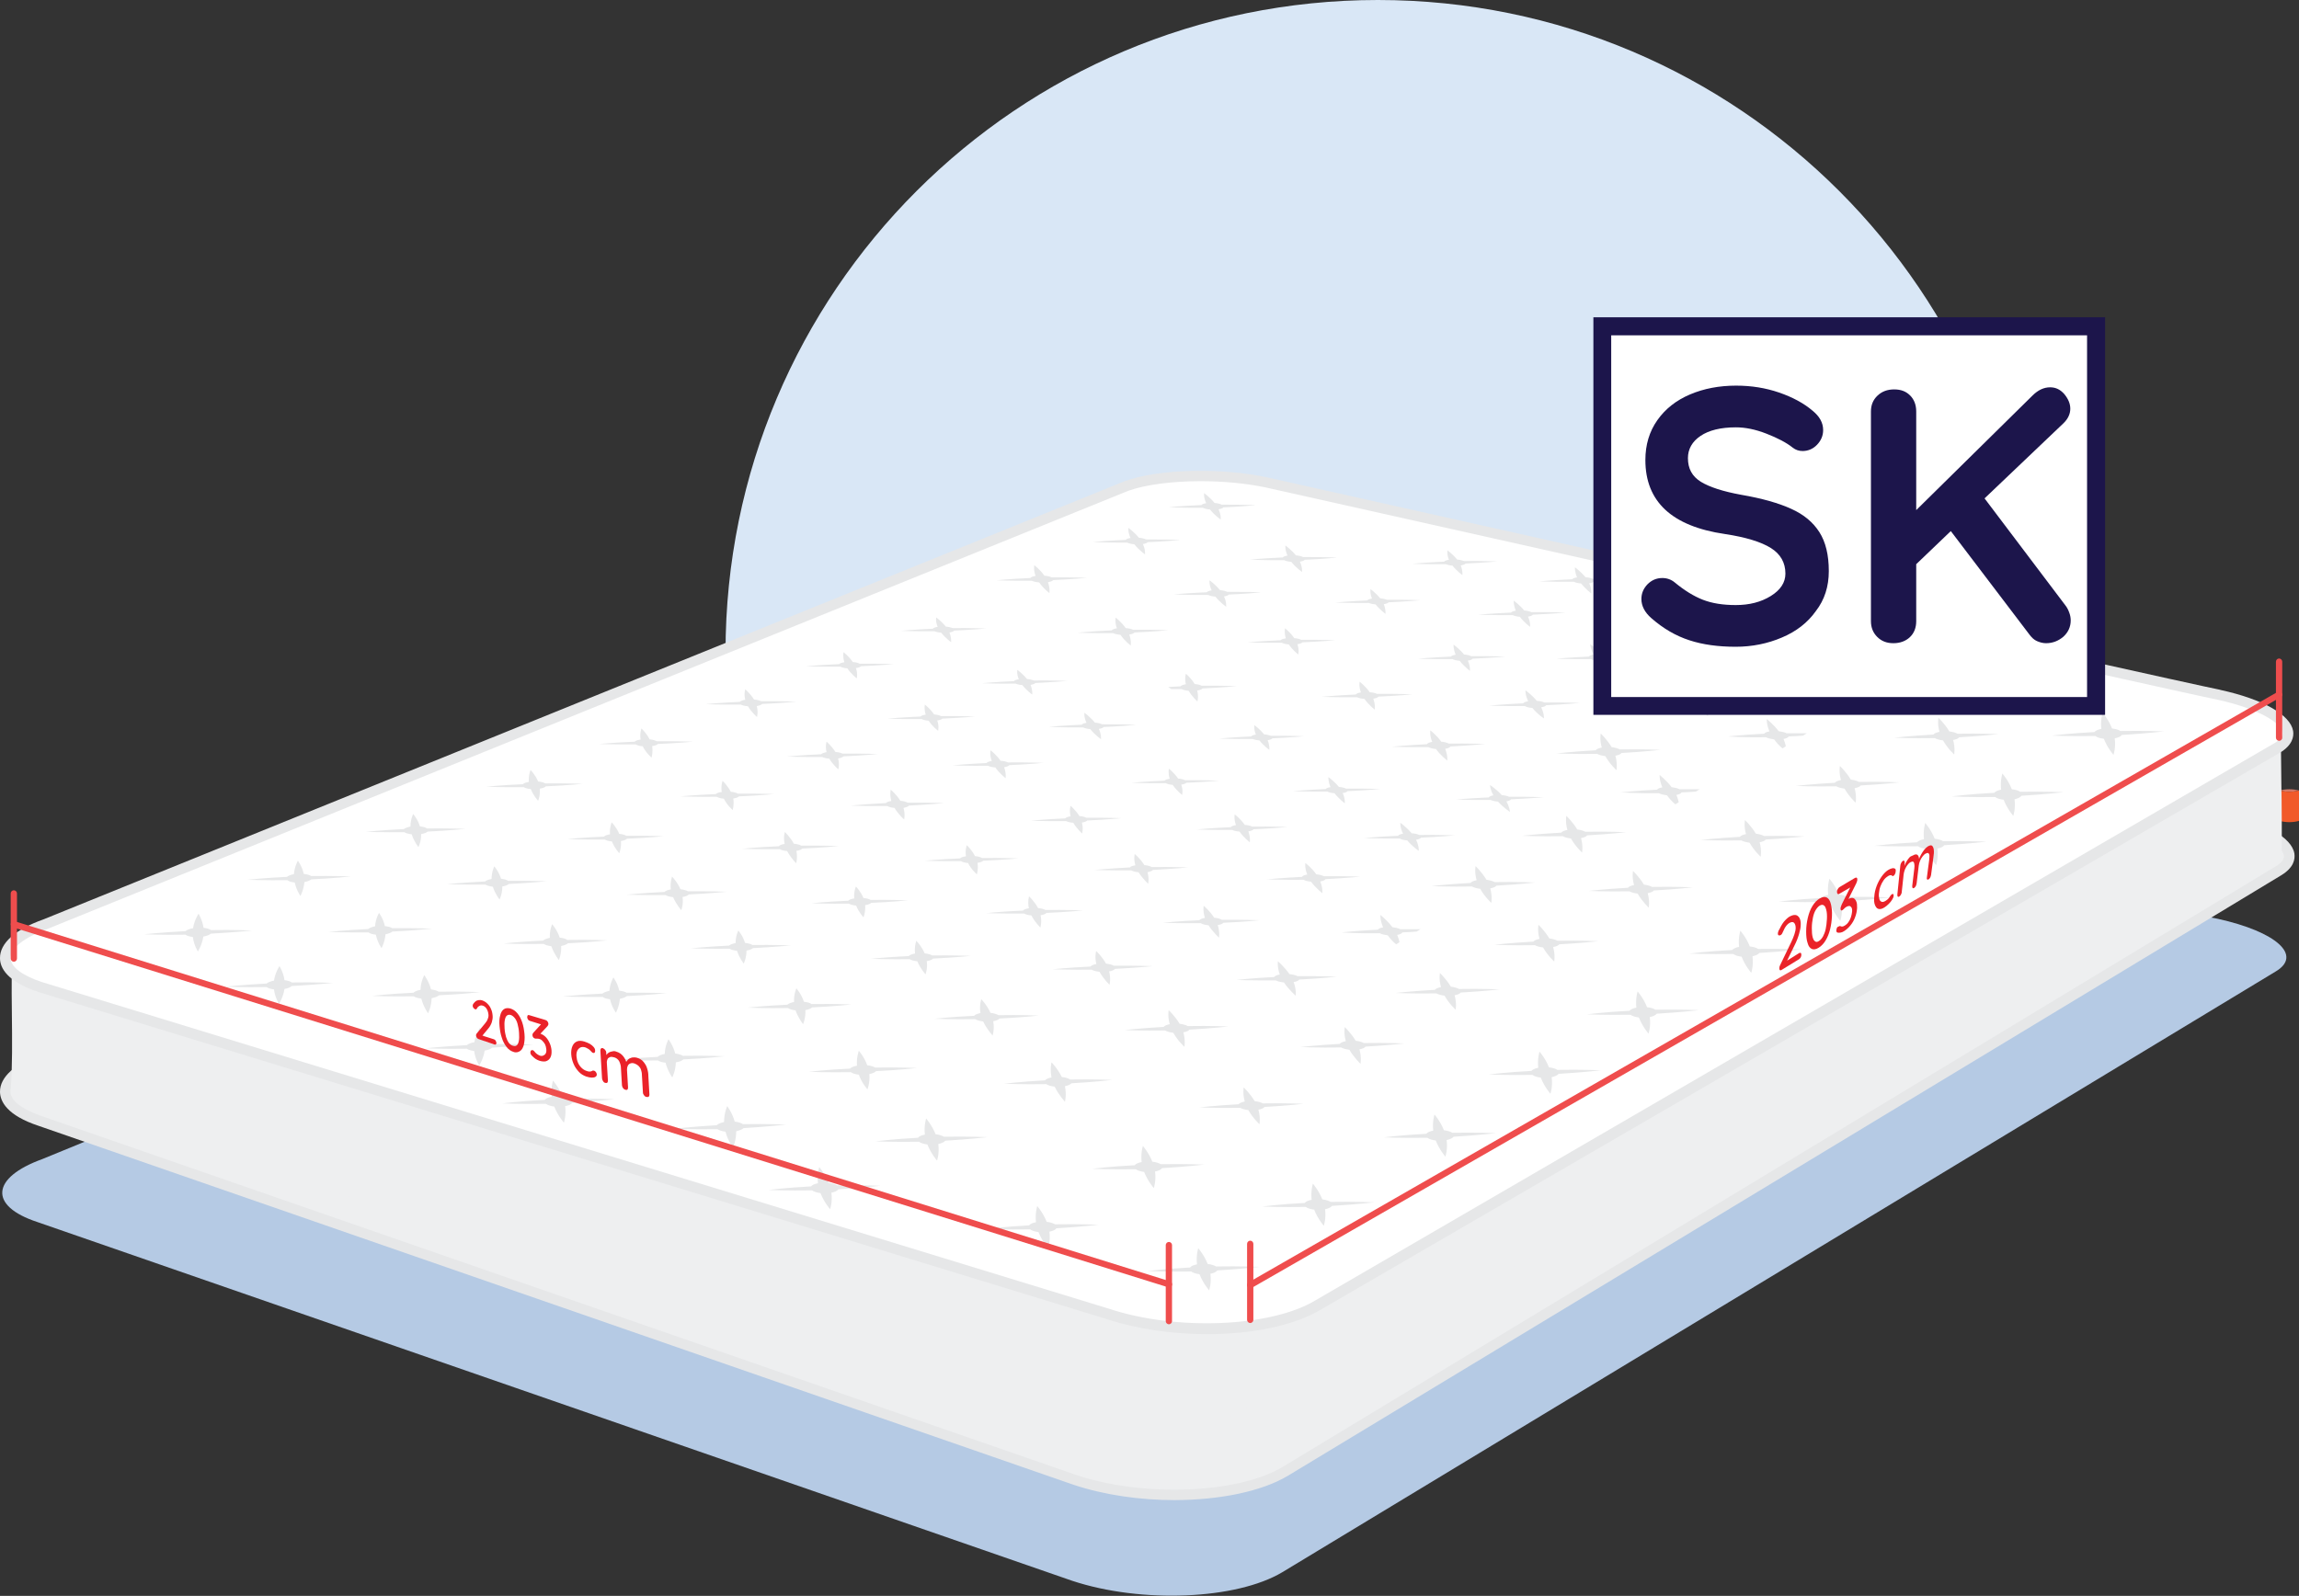 <?xml version="1.0" encoding="utf-8"?>
<!-- Generator: Adobe Illustrator 26.3.1, SVG Export Plug-In . SVG Version: 6.00 Build 0)  -->
<svg version="1.1" id="Layer_2_00000164511494199170299610000002990989536207887745_"
	 xmlns="http://www.w3.org/2000/svg" xmlns:xlink="http://www.w3.org/1999/xlink" x="0px" y="0px" viewBox="0 0 1096.7 761.5"
	 style="enable-background:new 0 0 1096.7 761.5;" xml:space="preserve">
<rect x="0" y="0" width="1096.7" height="761.5" fill="#333333" stroke="none"/>
<style type="text/css">
	.st0{fill:#B5CAE4;}
	.st1{fill:#D37968;}
	.st2{fill:#F15A29;}
	.st3{fill:#EEEFF0;}
	.st4{fill:#E6E7E8;}
	.st5{fill:#D9E7F6;}
	.st6{fill:#D27968;}
	.st7{fill:#F05A28;}
	.st8{fill:#FFFFFF;}
	.st9{fill:#EA2229;}
	.st10{fill:#EF4D4D;}
	.st11{fill:#1C154B;}
</style>
<g id="Mattresses">
	<g id="Super_King">
		<path class="st0" d="M1057.9,438.4c-14.4-2.7-474.3-90.5-474.3-90.5c-21.6-4.8-51.3-4.1-67,1.6L20.1,553.1
			c-24.2,8.8-25.7,22.3-2.3,30l493.7,171.2c32.9,10.9,78.3,9,100.2-4.1l473.8-286.6C1098.6,455.9,1085.9,444.6,1057.9,438.4
			L1057.9,438.4L1057.9,438.4z"/>
		<g>
			<path class="st1" d="M1096.7,377.2c-3-0.8-6.2-0.8-9.2,0v0l0,0C1090.5,378,1093.7,378,1096.7,377.2L1096.7,377.2L1096.7,377.2z"
				/>
			<path class="st2" d="M1087.5,377.2L1087.5,377.2v14.5l0,0c3,0.8,6.2,0.8,9.2,0v-14.5C1093.6,378,1090.5,378,1087.5,377.2z"/>
		</g>
		<g>
			<path class="st3" d="M1059.2,390.1c-14.4-2.7-474.3-90.6-474.3-90.6c-21.6-4.8-51.3-4.1-67,1.6L21.5,504.8
				c-24.2,8.8-25.7,22.3-2.3,30L513,706.1c32.9,10.9,78.3,9,100.2-4.1L1087,415.4C1100,407.6,1087.2,396.3,1059.2,390.1
				L1059.2,390.1L1059.2,390.1z"/>
			<path class="st4" d="M560.4,715.8c-16.4,0-33.5-2.4-48.2-7.3L18.4,537.2C3.3,532.2,0.1,525.6,0,521c-0.1-7.1,7.2-13.6,20.6-18.5
				l496.5-203.6l0,0c16.1-5.9,46.2-6.6,68.4-1.7c4.5,0.9,460,87.9,474.2,90.5l0.9,0.2c20,4.5,32.7,11.8,33.9,19.4
				c0.4,2.7-0.3,6.7-6.2,10.3L614.5,704.1C601.7,711.8,581.6,715.7,560.4,715.8L560.4,715.8z M518.9,303.5L22.4,507.2
				c-10.9,4-17.4,9.1-17.4,13.8c0.1,4.2,5.5,8.4,15,11.6l493.7,171.3c32,10.6,76.9,8.8,98.1-3.9l473.8-286.6
				c2.8-1.7,4.1-3.5,3.9-5.2c-0.7-4.4-10.7-11.1-30.9-15.5l-0.2,0c-19.4-3.7-469.4-89.6-474-90.5C563.3,297.4,534,298,518.9,303.5
				L518.9,303.5z"/>
		</g>
		<path class="st5" d="M498.9,325.5c57.4-1.2,114.7-2.9,172.1-2.5c99.1,0.6,198.1,4.3,297.2,3.7c0.2-5.1,0.4-10.2,0.4-15.4l0,0
			C968.5,139.3,829.2,0,657.3,0l0,0C485.4,0,346.1,139.3,346.1,311.2l0,0c0,5.6,0.2,11.3,0.5,16.8
			C397.4,327.4,448.1,326.6,498.9,325.5L498.9,325.5L498.9,325.5z"/>
		<g>
			<path class="st6" d="M956.6,457.1c-3-0.8-6.2-0.8-9.2,0v0l0,0C950.4,457.9,953.6,457.9,956.6,457.1L956.6,457.1L956.6,457.1z"/>
			<path class="st7" d="M947.4,457.1L947.4,457.1v14.5l0,0c3,0.8,6.2,0.8,9.2,0v-14.5C953.6,457.9,950.4,457.9,947.4,457.1z"/>
		</g>
		<path class="st4" d="M476.4,587.1c0.6,4.5-0.6,7.9-0.6,7.9s-2.9-3.3-4.6-7.7c-1.7-0.2-3.2-0.7-4-1.3c-11.9,0.2-20.8-0.2-20.8-0.2
			s8.6-1.1,20.3-1.7c0.5-0.7,1.7-1.2,3.3-1.5c-0.5-4.4,0.6-7.7,0.6-7.7s2.8,3.2,4.5,7.5c1.7,0.2,3.2,0.7,4,1.2
			c11.8-0.2,20.8,0.2,20.8,0.2s-8.5,1-20.2,1.7C479.2,586.2,478,586.8,476.4,587.1L476.4,587.1z"/>
		<path class="st4" d="M571.2,529.2c-1.6-0.2-3.1-0.6-3.9-1.1c-11,0.2-19.4-0.2-19.4-0.2s7.9-0.9,18.7-1.5c0.4-0.6,1.5-1,2.9-1.3
			c-1.1-3.8-0.5-6.7-0.5-6.7s3,2.8,5.2,6.5c1.6,0.2,3,0.6,3.9,1.1c11-0.2,19.4,0.2,19.4,0.2s-7.8,0.9-18.6,1.5
			c-0.4,0.6-1.4,1-2.9,1.3c1.1,3.9,0.5,6.9,0.5,6.9S573.5,533,571.2,529.2L571.2,529.2L571.2,529.2z"/>
		<path class="st4" d="M619.5,500.4c-1.6-0.2-3.1-0.6-3.9-1.1c-11,0.2-19.4-0.2-19.4-0.2s7.9-0.9,18.7-1.5c0.4-0.6,1.5-1,2.9-1.3
			c-1.1-3.8-0.5-6.7-0.5-6.7s3,2.8,5.2,6.5c1.6,0.2,3,0.6,3.9,1.1c11-0.2,19.4,0.2,19.4,0.2s-7.8,0.9-18.6,1.5
			c-0.4,0.6-1.4,1-2.9,1.3c1.1,3.9,0.5,6.9,0.5,6.9S621.7,504.2,619.5,500.4L619.5,500.4L619.5,500.4z"/>
		<path class="st4" d="M664.8,474.5c-1.6-0.2-3.1-0.6-3.9-1.1c-11,0.2-19.4-0.2-19.4-0.2s7.9-0.9,18.7-1.5c0.4-0.6,1.5-1,2.9-1.3
			c-1.1-3.8-0.5-6.7-0.5-6.7s3,2.8,5.2,6.5c1.6,0.2,3,0.6,3.9,1.1c11-0.2,19.4,0.2,19.4,0.2s-7.8,0.9-18.6,1.5
			c-0.4,0.6-1.4,1-2.9,1.3c1.1,3.9,0.5,6.9,0.5,6.9S667,478.4,664.8,474.5L664.8,474.5L664.8,474.5z"/>
		<path class="st4" d="M681.8,423.5c-1.6-0.2-3.1-0.6-3.9-1.1c-11,0.2-19.4-0.2-19.4-0.2s7.9-0.9,18.7-1.5c0.4-0.6,1.5-1,2.9-1.3
			c-1.1-3.8-0.5-6.7-0.5-6.7s3,2.8,5.2,6.5c1.6,0.2,3,0.6,3.9,1.1c11-0.2,19.4,0.2,19.4,0.2s-7.8,0.9-18.6,1.5
			c-0.4,0.6-1.4,1-2.9,1.3c1.1,3.9,0.5,6.9,0.5,6.9S684.1,427.4,681.8,423.5L681.8,423.5L681.8,423.5z"/>
		<path class="st4" d="M711.9,451.5c-1.6-0.2-3.1-0.6-3.9-1.1c-11,0.2-19.4-0.2-19.4-0.2s7.9-0.9,18.7-1.5c0.4-0.6,1.5-1,2.9-1.3
			c-1.1-3.8-0.5-6.7-0.5-6.7s3,2.8,5.2,6.5c1.6,0.2,3,0.6,3.9,1.1c11-0.2,19.4,0.2,19.4,0.2s-7.8,0.9-18.6,1.5
			c-0.4,0.6-1.4,1-2.9,1.3c1.1,3.9,0.5,6.9,0.5,6.9S714.1,455.4,711.9,451.5L711.9,451.5L711.9,451.5z"/>
		<path class="st4" d="M757,425.8c-1.6-0.2-3.1-0.6-3.9-1.1c-11,0.2-19.4-0.2-19.4-0.2s7.9-0.9,18.7-1.5c0.4-0.6,1.5-1,2.9-1.3
			c-1.1-3.8-0.5-6.7-0.5-6.7s3,2.8,5.2,6.5c1.6,0.2,3,0.6,3.9,1.1c11-0.2,19.4,0.2,19.4,0.2s-7.8,0.9-18.6,1.5
			c-0.4,0.6-1.4,1-2.9,1.3c1.1,3.9,0.5,6.9,0.5,6.9S759.2,429.7,757,425.8L757,425.8L757,425.8z"/>
		<path class="st4" d="M798,397.8c-1.6-0.2-3.1-0.6-3.9-1.1c-11,0.2-19.4-0.2-19.4-0.2s7.9-0.9,18.7-1.5c0.4-0.6,1.5-1,2.9-1.3
			c-1.1-3.8-0.5-6.7-0.5-6.7s3,2.8,5.2,6.5c1.6,0.2,3,0.6,3.9,1.1c11-0.2,19.4,0.2,19.4,0.2s-7.8,0.9-18.6,1.5
			c-0.4,0.6-1.4,1-2.9,1.3c1.1,3.9,0.5,6.9,0.5,6.9S800.2,401.6,798,397.8L798,397.8L798,397.8z"/>
		<path class="st4" d="M548.5,607.1c0.6,4.5-0.6,7.9-0.6,7.9s-2.9-3.3-4.6-7.7c-1.7-0.2-3.2-0.7-4-1.3c-11.9,0.2-20.8-0.2-20.8-0.2
			s8.6-1.1,20.3-1.7c0.5-0.7,1.7-1.2,3.3-1.5c-0.5-4.4,0.6-7.7,0.6-7.7s2.8,3.2,4.5,7.5c1.7,0.2,3.2,0.7,4,1.2
			c11.8-0.2,20.8,0.2,20.8,0.2s-8.5,1-20.2,1.7C551.3,606.2,550.1,606.8,548.5,607.1L548.5,607.1L548.5,607.1z"/>
		<path class="st4" d="M607.8,576.4c0.6,4.5-0.6,7.9-0.6,7.9s-2.9-3.3-4.6-7.7c-1.7-0.2-3.2-0.7-4-1.3c-11.9,0.2-20.8-0.2-20.8-0.2
			s8.6-1.1,20.3-1.7c0.5-0.7,1.7-1.2,3.3-1.5c-0.5-4.4,0.6-7.7,0.6-7.7s2.8,3.2,4.5,7.5c1.7,0.2,3.2,0.7,4,1.2
			c11.8-0.2,20.8,0.2,20.8,0.2s-8.5,1-20.2,1.7C610.7,575.5,609.5,576.1,607.8,576.4L607.8,576.4L607.8,576.4z"/>
		<path class="st4" d="M665.9,543.4c0.6,4.5-0.6,7.9-0.6,7.9s-2.9-3.3-4.6-7.7c-1.7-0.2-3.2-0.7-4-1.3c-11.9,0.2-20.8-0.2-20.8-0.2
			s8.6-1.1,20.3-1.7c0.5-0.7,1.7-1.2,3.3-1.5c-0.5-4.4,0.6-7.7,0.6-7.7s2.8,3.2,4.5,7.5c1.7,0.2,3.2,0.7,4,1.2
			c11.8-0.2,20.8,0.2,20.8,0.2s-8.5,1-20.2,1.7C668.7,542.5,667.5,543.1,665.9,543.4L665.9,543.4L665.9,543.4z"/>
		<path class="st4" d="M715.9,513.4c0.6,4.5-0.6,7.9-0.6,7.9s-2.9-3.3-4.6-7.7c-1.7-0.2-3.2-0.7-4-1.3c-11.9,0.2-20.8-0.2-20.8-0.2
			s8.6-1.1,20.3-1.7c0.5-0.6,1.7-1.2,3.3-1.5c-0.5-4.4,0.6-7.7,0.6-7.7s2.8,3.1,4.5,7.5c1.7,0.2,3.2,0.6,4,1.2
			c11.8-0.2,20.8,0.2,20.8,0.2s-8.5,1-20.2,1.7C718.7,512.5,717.5,513,715.9,513.4L715.9,513.4L715.9,513.4z"/>
		<path class="st4" d="M762.7,484.7c0.6,4.5-0.6,7.9-0.6,7.9s-2.9-3.3-4.6-7.7c-1.7-0.2-3.2-0.6-4-1.3c-11.9,0.2-20.8-0.2-20.8-0.2
			s8.6-1.1,20.3-1.7c0.5-0.6,1.7-1.2,3.3-1.5c-0.5-4.4,0.6-7.7,0.6-7.7s2.8,3.1,4.5,7.5c1.7,0.2,3.2,0.6,4,1.2
			c11.8-0.2,20.8,0.2,20.8,0.2s-8.5,1-20.2,1.7C765.5,483.8,764.3,484.4,762.7,484.7L762.7,484.7L762.7,484.7z"/>
		<path class="st4" d="M811.8,455.7c0.6,4.5-0.6,7.9-0.6,7.9s-2.9-3.3-4.6-7.7c-1.7-0.2-3.2-0.6-4-1.3c-11.9,0.2-20.8-0.2-20.8-0.2
			s8.6-1.1,20.3-1.7c0.5-0.6,1.7-1.2,3.3-1.5c-0.5-4.4,0.6-7.7,0.6-7.7s2.8,3.1,4.5,7.5c1.7,0.2,3.2,0.6,4,1.2
			c11.8-0.2,20.8,0.2,20.8,0.2s-8.5,1-20.2,1.7C814.6,454.8,813.4,455.4,811.8,455.7L811.8,455.7L811.8,455.7z"/>
		<path class="st4" d="M861.8,425.7c0.6,4.5-0.6,7.9-0.6,7.9s-2.9-3.3-4.6-7.7c-1.7-0.2-3.2-0.6-4-1.3c-11.9,0.2-20.8-0.2-20.8-0.2
			s8.6-1.1,20.3-1.7c0.5-0.6,1.7-1.2,3.3-1.5c-0.5-4.4,0.6-7.7,0.6-7.7s2.8,3.1,4.5,7.5c1.7,0.2,3.2,0.6,4,1.2
			c11.8-0.2,20.8,0.2,20.8,0.2s-8.5,1-20.2,1.7C864.6,424.8,863.4,425.4,861.8,425.7L861.8,425.7L861.8,425.7z"/>
		<path class="st3" d="M5.1,520.4c1.7-23.4-0.6-50.4,1.2-73.8c346.2-32.4,735.7-62.2,1081.8-94.6c0,3.3,0,8.3,0.1,14.3
			c0.1,7.5,0.1,12.3,0.2,15.4c0.1,6.5,0.1,16.1,0.1,28.5c-176.1,93.2-352.2,186.4-528.3,279.6C387.9,633,177.3,577.2,5.1,520.4
			L5.1,520.4L5.1,520.4z"/>
		<g>
			<path class="st8" d="M1058.5,331.6c-14.4-2.7-454.2-101.3-454.2-101.3c-21.6-4.8-51.3-4.1-67,1.6L21.5,441
				c-24.2,8.8-25.7,22.3-2.3,30l509.2,155.9c32.9,10.9,78.3,9,100.2-4.1l457.7-266C1099.3,349,1086.5,337.7,1058.5,331.6
				L1058.5,331.6L1058.5,331.6z"/>
			<path class="st4" d="M575.8,636.6c-16.4,0-33.5-2.4-48.2-7.3L18.5,473.4c-15.2-5-18.5-11.6-18.5-16.2
				c-0.1-7.1,7.2-13.7,20.7-18.5l515.8-209.1c16.2-5.9,46.2-6.6,68.5-1.7c4.4,1,435.9,97.7,453.9,101.2h0l0.3,0.1
				c20.5,4.5,33.4,11.9,34.7,19.6c0.4,2.7-0.3,6.7-6.2,10.3L629.9,625C617.1,632.6,597,636.6,575.8,636.6L575.8,636.6z M572.7,229.6
				c-13.3,0-26.1,1.6-34.5,4.6L22.5,443.3c-11,4-17.5,9.2-17.5,13.8c0.1,4.2,5.5,8.4,15,11.5l509.1,155.9c32,10.6,77,8.8,98.2-3.9
				l457.7-266c2.8-1.7,4.1-3.4,3.8-5.2c-0.7-4.3-10.6-11-30.8-15.5h0c-14.3-2.7-436.3-97.3-454.2-101.3
				C594.4,230.6,583.4,229.6,572.7,229.6L572.7,229.6z"/>
		</g>
		<g>
			<g>
				<path class="st4" d="M269.6,527.8c0.6,4.5-0.6,7.9-0.6,7.9s-2.9-3.3-4.6-7.7c-1.7-0.2-3.2-0.7-4-1.3
					c-11.9,0.2-20.8-0.2-20.8-0.2s8.6-1.1,20.3-1.7c0.5-0.7,1.7-1.2,3.3-1.5c-0.5-4.4,0.6-7.7,0.6-7.7s2.8,3.2,4.5,7.5
					c1.7,0.2,3.2,0.7,4,1.2c11.8-0.2,20.8,0.2,20.8,0.2s-8.5,1-20.2,1.7C272.5,527,271.3,527.5,269.6,527.8L269.6,527.8z"/>
				<g>
					<path class="st4" d="M396.6,569.1c0.6,4.5-0.6,7.9-0.6,7.9s-2.9-3.3-4.6-7.7c-1.7-0.2-3.2-0.7-4-1.3
						c-11.9,0.2-20.8-0.2-20.8-0.2s8.6-1.1,20.3-1.7c0.5-0.7,1.7-1.2,3.3-1.5c-0.5-4.4,0.6-7.7,0.6-7.7s2.8,3.2,4.5,7.5
						c1.7,0.2,3.2,0.7,4,1.2c11.8-0.2,20.8,0.2,20.8,0.2s-8.5,1-20.2,1.7C399.5,568.2,398.2,568.8,396.6,569.1L396.6,569.1z"/>
					<path class="st4" d="M577.4,607.8c0.6,4.5-0.6,7.9-0.6,7.9s-2.9-3.3-4.6-7.7c-1.7-0.2-3.2-0.7-4-1.3
						c-11.9,0.2-20.8-0.2-20.8-0.2s8.6-1.1,20.3-1.7c0.5-0.7,1.7-1.2,3.3-1.5c-0.5-4.4,0.6-7.7,0.6-7.7s2.8,3.2,4.5,7.5
						c1.7,0.2,3.2,0.7,4,1.2c11.8-0.2,20.8,0.2,20.8,0.2s-8.5,1-20.2,1.7C580.2,606.9,579,607.5,577.4,607.8L577.4,607.8
						L577.4,607.8z"/>
					<g>
						<path class="st4" d="M600.8,353.3c-1.3-0.1-2.5-0.4-3.3-0.7c-9,0.1-15.9-0.2-15.9-0.2s6.4-0.6,15.2-1c0.3-0.4,1.1-0.7,2.3-0.9
							c-1.1-2.6-0.7-4.5-0.7-4.5s2.6,1.9,4.6,4.4c1.3,0.1,2.5,0.4,3.3,0.7c9-0.1,15.9,0.2,15.9,0.2s-6.4,0.6-15.2,1
							c-0.3,0.4-1.1,0.7-2.3,0.9c1.1,2.6,0.8,4.6,0.8,4.6S602.8,355.9,600.8,353.3L600.8,353.3L600.8,353.3z"/>
						<path class="st4" d="M559.4,374.5c-1.4-0.1-2.6-0.4-3.3-0.8c-9.3,0.1-16.4-0.2-16.4-0.2s6.6-0.6,15.8-1
							c0.3-0.4,1.2-0.7,2.5-0.9c-0.9-2.7-0.4-4.8-0.4-4.8s2.6,2,4.4,4.7c1.4,0.1,2.6,0.4,3.3,0.8c9.2-0.1,16.3,0.2,16.3,0.2
							s-6.6,0.6-15.7,1c-0.3,0.4-1.2,0.7-2.4,0.9c1,2.8,0.4,4.9,0.4,4.9S561.3,377.3,559.4,374.5z"/>
						<path class="st4" d="M512,392.6c-1.4-0.1-2.6-0.4-3.4-0.8c-9.6,0.1-16.8-0.2-16.8-0.2s6.9-0.7,16.3-1.1c0.4-0.4,1.3-0.8,2.6-1
							c-0.7-2.9,0-5,0-5s2.5,2.1,4.2,4.9c1.4,0.1,2.6,0.4,3.3,0.8c9.5-0.1,16.8,0.2,16.8,0.2s-6.8,0.7-16.3,1.1
							c-0.4,0.4-1.3,0.8-2.6,1c0.8,2.9,0.1,5.2,0.1,5.2S513.7,395.5,512,392.6L512,392.6L512,392.6z"/>
						<path class="st4" d="M461.8,411.8c-1.5-0.1-2.7-0.5-3.4-0.9c-9.9,0.1-17.3-0.2-17.3-0.2s7.1-0.7,16.9-1.1
							c0.4-0.5,1.4-0.8,2.8-1c-0.5-3,0.4-5.3,0.4-5.3s2.4,2.2,3.9,5.2c1.4,0.1,2.7,0.5,3.4,0.9c9.8-0.1,17.3,0.2,17.3,0.2
							s-7.1,0.7-16.8,1.1c-0.4,0.5-1.4,0.8-2.7,1c0.5,3.1-0.3,5.5-0.3,5.5S463.3,414.9,461.8,411.8L461.8,411.8L461.8,411.8z"/>
						<path class="st4" d="M408.4,432.1c-1.5-0.1-2.7-0.5-3.4-0.9c-10.2,0.1-17.9-0.2-17.9-0.2s7.4-0.8,17.5-1.2
							c0.5-0.5,1.5-0.9,2.9-1.1c-0.3-3.2,0.8-5.7,0.8-5.7s2.3,2.3,3.6,5.5c1.5,0.1,2.7,0.5,3.4,0.9c10.2-0.1,17.8,0.2,17.8,0.2
							s-7.4,0.8-17.5,1.2c-0.5,0.5-1.5,0.9-2.9,1.1c0.3,3.3-0.8,5.8-0.8,5.8S409.7,435.4,408.4,432.1L408.4,432.1L408.4,432.1z"/>
						<path class="st4" d="M351.6,453.7c-1.5-0.2-2.8-0.5-3.5-1c-10.5,0.1-18.5-0.2-18.5-0.2s7.8-0.8,18.2-1.3
							c0.5-0.5,1.7-0.9,3.1-1.2c0-3.5,1.3-6,1.3-6s2.2,2.5,3.2,5.9c1.5,0.2,2.8,0.5,3.5,1c10.5-0.1,18.4,0.2,18.4,0.2
							s-7.7,0.8-18.1,1.3c-0.5,0.5-1.6,0.9-3.1,1.2c0,3.5-1.3,6.2-1.3,6.2S352.7,457.2,351.6,453.7L351.6,453.7L351.6,453.7z"/>
						<path class="st4" d="M291,476.8c-1.6-0.2-2.8-0.5-3.5-1.1c-10.9,0.1-19.1-0.2-19.1-0.2s8.1-0.9,19-1.4c0.6-0.5,1.8-1,3.3-1.3
							c0.3-3.7,1.9-6.4,1.9-6.4s2,2.6,2.8,6.3c1.5,0.2,2.8,0.5,3.5,1c10.9-0.1,19,0.2,19,0.2s-8,0.9-18.9,1.4
							c-0.6,0.5-1.8,1-3.3,1.3c-0.3,3.8-1.9,6.6-1.9,6.6S291.8,480.5,291,476.8L291,476.8L291,476.8z"/>
						<path class="st4" d="M231.2,501.3c-0.6,4-2.6,7.1-2.6,7.1s-1.9-2.9-2.4-6.9c-1.6-0.2-2.9-0.6-3.5-1.1
							c-11.3,0.2-19.7-0.2-19.7-0.2s8.4-0.9,19.7-1.5c0.7-0.6,1.9-1.1,3.6-1.4c0.6-3.9,2.6-6.9,2.6-6.9s1.9,2.8,2.4,6.7
							c1.6,0.2,2.9,0.6,3.5,1.1c11.3-0.2,19.6,0.2,19.6,0.2s-8.4,0.9-19.7,1.5C234.1,500.6,232.8,501,231.2,501.3L231.2,501.3
							L231.2,501.3z"/>
					</g>
					<g>
						<path class="st4" d="M714.6,382.5c-1.4-0.1-2.7-0.4-3.5-0.8c-9.3,0.1-16.5-0.2-16.5-0.2s6.5-0.6,15.6-1c0.2-0.4,1-0.8,2.2-1
							c-1.6-2.8-1.6-4.9-1.6-4.9s3.1,2,5.6,4.8c1.4,0.1,2.7,0.4,3.5,0.8c9.3-0.1,16.5,0.2,16.5,0.2s-6.5,0.6-15.6,1
							c-0.2,0.4-1,0.8-2.2,1c1.6,2.8,1.7,5,1.7,5S717.2,385.4,714.6,382.5L714.6,382.5L714.6,382.5z"/>
						<path class="st4" d="M671.3,401c-1.5-0.1-2.8-0.4-3.6-0.9c-9.6,0.1-17-0.2-17-0.2s6.8-0.7,16.2-1.1c0.3-0.4,1.1-0.8,2.4-1
							c-1.5-3-1.3-5.2-1.3-5.2s3,2.1,5.4,5c1.5,0.1,2.8,0.4,3.6,0.8c9.6-0.1,17,0.2,17,0.2s-6.7,0.7-16.1,1.1
							c-0.3,0.4-1.1,0.8-2.4,1c1.5,3,1.3,5.3,1.3,5.3S673.8,404,671.3,401L671.3,401L671.3,401z"/>
						<path class="st4" d="M625.4,420.7c-1.5-0.1-2.8-0.5-3.6-0.9c-9.9,0.1-17.5-0.2-17.5-0.2s7-0.7,16.8-1.2
							c0.3-0.5,1.2-0.9,2.5-1.1c-1.3-3.1-0.9-5.5-0.9-5.5s3,2.2,5.2,5.4c1.5,0.1,2.8,0.5,3.6,0.9c9.9-0.1,17.5,0.2,17.5,0.2
							s-7,0.7-16.7,1.2c-0.3,0.5-1.2,0.9-2.5,1.1c1.3,3.2,1,5.6,1,5.6S627.7,423.8,625.4,420.7L625.4,420.7L625.4,420.7z"/>
						<path class="st4" d="M576.5,441.5c-1.5-0.1-2.9-0.5-3.7-1c-10.2,0.1-18.1-0.2-18.1-0.2s7.3-0.8,17.4-1.2
							c0.4-0.5,1.3-0.9,2.7-1.1c-1.1-3.3-0.6-5.8-0.6-5.8s2.9,2.4,5,5.7c1.5,0.1,2.9,0.5,3.7,1c10.2-0.1,18,0.2,18,0.2
							s-7.3,0.8-17.3,1.2c-0.4,0.5-1.3,0.9-2.7,1.1c1.1,3.4,0.6,6,0.6,6S578.7,444.9,576.5,441.5L576.5,441.5L576.5,441.5z"/>
						<path class="st4" d="M524.5,463.7c-1.6-0.2-2.9-0.5-3.7-1c-10.6,0.1-18.7-0.2-18.7-0.2s7.6-0.8,18.1-1.3
							c0.4-0.5,1.5-1,2.8-1.2c-0.9-3.5-0.1-6.2-0.1-6.2s2.8,2.5,4.7,6c1.6,0.2,2.9,0.5,3.7,1c10.6-0.1,18.6,0.2,18.6,0.2
							s-7.6,0.8-18,1.3c-0.4,0.5-1.4,1-2.8,1.2c0.9,3.6,0.2,6.4,0.2,6.4S526.5,467.3,524.5,463.7L524.5,463.7L524.5,463.7z"/>
						<path class="st4" d="M469,487.4c-1.6-0.2-3-0.6-3.8-1.1c-11,0.2-19.3-0.2-19.3-0.2s8-0.9,18.8-1.4c0.5-0.6,1.6-1,3-1.3
							c-0.6-3.8,0.4-6.6,0.4-6.6s2.7,2.7,4.4,6.5c1.6,0.2,3,0.6,3.8,1.1c10.9-0.2,19.2,0.2,19.2,0.2s-7.9,0.9-18.7,1.4
							c-0.5,0.6-1.6,1-3,1.3c0.7,3.9-0.3,6.8-0.3,6.8S470.8,491.2,469,487.4L469,487.4L469,487.4z"/>
						<path class="st4" d="M409.7,512.8c-1.7-0.2-3-0.6-3.8-1.2c-11.4,0.2-20-0.2-20-0.2s8.3-1,19.6-1.5c0.5-0.6,1.7-1.1,3.3-1.4
							c-0.3-4,0.9-7.1,0.9-7.1s2.6,2.9,4,6.9c1.6,0.2,3,0.6,3.8,1.1c11.3-0.2,19.9,0.2,19.9,0.2s-8.2,1-19.5,1.5
							c-0.5,0.6-1.7,1.1-3.2,1.4c0.4,4.1-0.9,7.3-0.9,7.3S411.1,516.8,409.7,512.8L409.7,512.8L409.7,512.8z"/>
						<path class="st4" d="M351.2,539.8c0,4.4-1.5,7.8-1.5,7.8s-2.5-3.2-3.6-7.6c-1.7-0.2-3.1-0.7-3.9-1.2
							c-11.8,0.2-20.7-0.2-20.7-0.2s8.7-1,20.4-1.7c0.6-0.6,1.9-1.2,3.5-1.5c0-4.3,1.5-7.6,1.5-7.6s2.4,3.1,3.6,7.4
							c1.7,0.2,3.1,0.6,3.9,1.2c11.8-0.2,20.6,0.2,20.6,0.2s-8.6,1-20.3,1.7C354.1,538.9,352.8,539.4,351.2,539.8L351.2,539.8
							L351.2,539.8z"/>
					</g>
					<g>
						<path class="st4" d="M636.6,378.5c-1.4-0.1-2.6-0.4-3.4-0.8c-9.3,0.1-16.5-0.2-16.5-0.2s6.6-0.6,15.7-1
							c0.3-0.4,1.1-0.7,2.3-0.9c-1.2-2.8-1-4.8-1-4.8s2.8,2,5,4.7c1.4,0.1,2.6,0.4,3.4,0.8c9.3-0.1,16.4,0.2,16.4,0.2
							s-6.5,0.6-15.7,1c-0.3,0.4-1.1,0.8-2.3,0.9c1.3,2.8,1,4.9,1,4.9S638.8,381.3,636.6,378.5L636.6,378.5z"/>
						<path class="st4" d="M591.3,396.8c-1.4-0.1-2.7-0.4-3.5-0.8c-9.6,0.1-16.9-0.2-16.9-0.2s6.8-0.7,16.2-1.1
							c0.3-0.4,1.2-0.8,2.5-1c-1.1-2.9-0.6-5.1-0.6-5.1s2.8,2.1,4.8,5c1.4,0.1,2.7,0.4,3.5,0.8c9.6-0.1,16.9,0.2,16.9,0.2
							s-6.8,0.7-16.2,1.1c-0.3,0.4-1.2,0.8-2.5,1c1.1,3,0.7,5.2,0.7,5.2S593.3,399.7,591.3,396.8L591.3,396.8L591.3,396.8z"/>
						<path class="st4" d="M543.1,416.2c-1.5-0.1-2.7-0.5-3.5-0.9c-9.9,0.1-17.4-0.2-17.4-0.2s7.1-0.7,16.8-1.2
							c0.4-0.5,1.3-0.8,2.6-1c-0.9-3.1-0.3-5.4-0.3-5.4s2.7,2.2,4.6,5.3c1.5,0.1,2.7,0.5,3.5,0.9c9.9-0.1,17.4,0.2,17.4,0.2
							s-7,0.7-16.8,1.2c-0.4,0.5-1.3,0.8-2.6,1.1c0.9,3.1,0.3,5.5,0.3,5.5S545.1,419.3,543.1,416.2L543.1,416.2z"/>
						<path class="st4" d="M492,436.8c-1.5-0.1-2.8-0.5-3.5-0.9c-10.2,0.1-18-0.2-18-0.2s7.4-0.8,17.5-1.2c0.4-0.5,1.4-0.9,2.8-1.1
							c-0.7-3.3,0.1-5.7,0.1-5.7s2.6,2.4,4.3,5.6c1.5,0.1,2.8,0.5,3.5,0.9c10.2-0.1,17.9,0.2,17.9,0.2s-7.3,0.8-17.4,1.2
							c-0.4,0.5-1.4,0.9-2.8,1.1c0.7,3.4-0.1,5.9-0.1,5.9S493.7,440.1,492,436.8L492,436.8L492,436.8z"/>
						<path class="st4" d="M437.6,458.7c-1.5-0.2-2.9-0.5-3.6-1c-10.6,0.1-18.6-0.2-18.6-0.2s7.7-0.8,18.1-1.3c0.5-0.5,1.5-1,3-1.2
							c-0.4-3.5,0.6-6.1,0.6-6.1s2.5,2.5,4,6c1.5,0.2,2.8,0.5,3.6,1c10.5-0.1,18.5,0.2,18.5,0.2s-7.6,0.8-18.1,1.3
							c-0.5,0.5-1.5,1-3,1.2c0.5,3.6-0.6,6.3-0.6,6.3S439.1,462.3,437.6,458.7L437.6,458.7L437.6,458.7z"/>
						<path class="st4" d="M379.5,482.1c-1.6-0.2-2.9-0.6-3.6-1.1c-11,0.2-19.2-0.2-19.2-0.2s8-0.9,18.9-1.4c0.5-0.5,1.7-1,3.2-1.3
							c-0.2-3.7,1.1-6.5,1.1-6.5s2.4,2.7,3.6,6.4c1.6,0.2,2.9,0.5,3.6,1.1c10.9-0.2,19.1,0.2,19.1,0.2s-8,0.9-18.8,1.4
							c-0.5,0.5-1.7,1-3.2,1.3c0.2,3.8-1.1,6.7-1.1,6.7S380.8,485.8,379.5,482.1L379.5,482.1L379.5,482.1z"/>
						<path class="st4" d="M322.4,506.9c-0.1,4.1-1.7,7.2-1.7,7.2s-2.2-3-3.2-7c-1.6-0.2-3-0.6-3.7-1.1c-11.4,0.2-19.8-0.2-19.8-0.2
							s8.4-1,19.7-1.5c0.6-0.6,1.8-1.1,3.4-1.4c0.1-4,1.8-7,1.8-7s2.2,2.9,3.2,6.8c1.6,0.2,2.9,0.6,3.7,1.1
							c11.3-0.2,19.8,0.2,19.8,0.2s-8.3,1-19.6,1.5C325.2,506.2,324,506.7,322.4,506.9L322.4,506.9L322.4,506.9z"/>
					</g>
					<g>
						<path class="st4" d="M658.2,445.3c0.9,0.5,2.3,0.8,3.8,1c1.3,1.8,2.8,3.3,4,4.3l1.6-1c-0.2-1-0.5-2.1-1.1-3.5
							c1.3-0.2,2.2-0.7,2.5-1.2c2.5-0.1,4.8-0.2,6.8-0.4c0.4-0.3,0.9-0.5,1.3-0.8c0.2-0.1,0.3-0.2,0.5-0.3c-2.8,0-6,0-9.6,0
							c-0.9-0.5-2.3-0.8-3.8-1c-2.5-3.3-5.7-5.8-5.7-5.8s-0.2,2.5,1.3,5.9c-1.3,0.2-2.2,0.6-2.5,1.1c-10.1,0.5-17.3,1.3-17.3,1.3
							S648,445.5,658.2,445.3L658.2,445.3L658.2,445.3z"/>
						<path class="st4" d="M612.5,468.8c-1.6-0.2-3-0.5-3.9-1c-10.6,0.1-18.8-0.2-18.8-0.2s7.5-0.9,18-1.4c0.4-0.5,1.3-1,2.7-1.2
							c-1.3-3.6-0.9-6.3-0.9-6.3s3.1,2.6,5.5,6.1c1.6,0.2,3,0.5,3.9,1c10.6-0.1,18.7,0.2,18.7,0.2s-7.5,0.9-17.9,1.4
							c-0.3,0.5-1.3,1-2.7,1.2c1.4,3.7,1,6.5,1,6.5S614.9,472.4,612.5,468.8L612.5,468.8L612.5,468.8z"/>
						<path class="st4" d="M559.7,492.8c-1.6-0.2-3.1-0.6-3.9-1.1c-11,0.2-19.4-0.2-19.4-0.2s7.9-0.9,18.7-1.5
							c0.4-0.6,1.5-1,2.9-1.3c-1.1-3.8-0.5-6.7-0.5-6.7s3,2.8,5.2,6.5c1.6,0.2,3,0.6,3.9,1.1c11-0.2,19.4,0.2,19.4,0.2
							s-7.8,0.9-18.6,1.5c-0.4,0.6-1.4,1-2.9,1.3c1.1,3.9,0.5,6.9,0.5,6.9S561.9,496.7,559.7,492.8L559.7,492.8L559.7,492.8z"/>
						<path class="st4" d="M503.1,518.5c-1.7-0.2-3.1-0.6-4-1.2c-11.4,0.2-20.1-0.2-20.1-0.2s8.2-1,19.5-1.6
							c0.5-0.6,1.6-1.1,3.1-1.4c-0.8-4.1,0-7.2,0-7.2s2.9,2.9,4.9,7c1.7,0.2,3.1,0.6,4,1.2c11.4-0.2,20,0.2,20,0.2s-8.2,1-19.4,1.6
							c-0.5,0.6-1.6,1.1-3.1,1.4c0.9,4.2,0,7.4,0,7.4S505.1,522.6,503.1,518.5L503.1,518.5L503.1,518.5z"/>
						<path class="st4" d="M447.6,545.9c0.6,4.5-0.6,7.9-0.6,7.9s-2.9-3.3-4.6-7.7c-1.7-0.2-3.2-0.7-4-1.3
							c-11.9,0.2-20.8-0.2-20.8-0.2s8.6-1.1,20.3-1.7c0.5-0.7,1.7-1.2,3.3-1.5c-0.5-4.4,0.6-7.7,0.6-7.7s2.8,3.2,4.5,7.5
							c1.7,0.2,3.2,0.7,4,1.2c11.8-0.2,20.8,0.2,20.8,0.2s-8.5,1-20.2,1.7C450.4,545,449.2,545.5,447.6,545.9L447.6,545.9z"/>
					</g>
					<path class="st4" d="M500.6,587.7c0.6,4.5-0.6,7.9-0.6,7.9s-2.9-3.3-4.6-7.7c-1.7-0.2-3.2-0.7-4-1.3
						c-11.9,0.2-20.8-0.2-20.8-0.2s8.6-1.1,20.3-1.7c0.5-0.7,1.7-1.2,3.3-1.5c-0.5-4.4,0.6-7.7,0.6-7.7s2.8,3.2,4.5,7.5
						c1.7,0.2,3.2,0.7,4,1.2c11.8-0.2,20.8,0.2,20.8,0.2s-8.5,1-20.2,1.7C503.5,586.8,502.3,587.4,500.6,587.7L500.6,587.7z"/>
					<path class="st4" d="M551,559c0.6,4.5-0.6,7.9-0.6,7.9s-2.9-3.3-4.6-7.7c-1.7-0.2-3.2-0.7-4-1.3c-11.9,0.2-20.8-0.2-20.8-0.2
						s8.6-1.1,20.3-1.7c0.5-0.7,1.7-1.2,3.3-1.5c-0.5-4.4,0.6-7.7,0.6-7.7s2.8,3.2,4.5,7.5c1.7,0.2,3.2,0.7,4,1.2
						c11.8-0.2,20.8,0.2,20.8,0.2s-8.5,1-20.2,1.7C553.8,558.2,552.6,558.7,551,559L551,559L551,559z"/>
					<path class="st4" d="M595.5,529.7c-1.6-0.2-3.1-0.6-3.9-1.1c-11,0.2-19.4-0.2-19.4-0.2s7.9-0.9,18.7-1.5c0.4-0.6,1.5-1,2.9-1.3
						c-1.1-3.8-0.5-6.7-0.5-6.7s3,2.8,5.2,6.5c1.6,0.2,3,0.6,3.9,1.1c11-0.2,19.4,0.2,19.4,0.2s-7.8,0.9-18.6,1.5
						c-0.4,0.6-1.4,1-2.9,1.3c1.1,3.9,0.5,6.9,0.5,6.9S597.7,533.6,595.5,529.7L595.5,529.7L595.5,529.7z"/>
					<path class="st4" d="M643.7,500.9c-1.6-0.2-3.1-0.6-3.9-1.1c-11,0.2-19.4-0.2-19.4-0.2s7.9-0.9,18.7-1.5c0.4-0.6,1.5-1,2.9-1.3
						c-1.1-3.8-0.5-6.7-0.5-6.7s3,2.8,5.2,6.5c1.6,0.2,3,0.6,3.9,1.1c11-0.2,19.4,0.2,19.4,0.2s-7.8,0.9-18.6,1.5
						c-0.4,0.6-1.4,1-2.9,1.3c1.1,3.9,0.5,6.9,0.5,6.9S646,504.8,643.7,500.9L643.7,500.9L643.7,500.9z"/>
					<path class="st4" d="M689.1,475.1c-1.6-0.2-3.1-0.6-3.9-1.1c-11,0.2-19.4-0.2-19.4-0.2s7.9-0.9,18.7-1.5c0.4-0.6,1.5-1,2.9-1.3
						c-1.1-3.8-0.5-6.7-0.5-6.7s3,2.8,5.2,6.5c1.6,0.2,3,0.6,3.9,1.1c11-0.2,19.4,0.2,19.4,0.2s-7.8,0.9-18.6,1.5
						c-0.4,0.6-1.4,1-2.9,1.3c1.1,3.9,0.5,6.9,0.5,6.9S691.3,479,689.1,475.1L689.1,475.1L689.1,475.1z"/>
					<path class="st4" d="M706.1,424.1c-1.6-0.2-3.1-0.6-3.9-1.1c-11,0.2-19.4-0.2-19.4-0.2s7.9-0.9,18.7-1.5c0.4-0.6,1.5-1,2.9-1.3
						c-1.1-3.8-0.5-6.7-0.5-6.7s3,2.8,5.2,6.5c1.6,0.2,3,0.6,3.9,1.1c11-0.2,19.4,0.2,19.4,0.2s-7.8,0.9-18.6,1.5
						c-0.4,0.6-1.4,1-2.9,1.3c1.1,3.9,0.5,6.9,0.5,6.9S708.3,428,706.1,424.1L706.1,424.1L706.1,424.1z"/>
					<path class="st4" d="M736.1,452.1c-1.6-0.2-3.1-0.6-3.9-1.1c-11,0.2-19.4-0.2-19.4-0.2s7.9-0.9,18.7-1.5c0.4-0.6,1.5-1,2.9-1.3
						c-1.1-3.8-0.5-6.7-0.5-6.7s3,2.8,5.2,6.5c1.6,0.2,3,0.6,3.9,1.1c11-0.2,19.4,0.2,19.4,0.2s-7.8,0.9-18.6,1.5
						c-0.4,0.6-1.4,1-2.9,1.3c1.1,3.9,0.5,6.9,0.5,6.9S738.3,456,736.1,452.1L736.1,452.1L736.1,452.1z"/>
					<path class="st4" d="M781.2,426.4c-1.6-0.2-3.1-0.6-3.9-1.1c-11,0.2-19.4-0.2-19.4-0.2s7.9-0.9,18.7-1.5c0.4-0.6,1.5-1,2.9-1.3
						c-1.1-3.8-0.5-6.7-0.5-6.7s3,2.8,5.2,6.5c1.6,0.2,3,0.6,3.9,1.1c11-0.2,19.4,0.2,19.4,0.2s-7.8,0.9-18.6,1.5
						c-0.4,0.6-1.4,1-2.9,1.3c1.1,3.9,0.5,6.9,0.5,6.9S783.5,430.3,781.2,426.4L781.2,426.4L781.2,426.4z"/>
					<path class="st4" d="M632.1,577c0.6,4.5-0.6,7.9-0.6,7.9s-2.9-3.3-4.6-7.7c-1.7-0.2-3.2-0.7-4-1.3c-11.9,0.2-20.8-0.2-20.8-0.2
						s8.6-1.1,20.3-1.7c0.5-0.7,1.7-1.2,3.3-1.5c-0.5-4.4,0.6-7.7,0.6-7.7s2.8,3.2,4.5,7.5c1.7,0.2,3.2,0.7,4,1.2
						c11.8-0.2,20.8,0.2,20.8,0.2s-8.5,1-20.2,1.7C634.9,576.1,633.7,576.7,632.1,577L632.1,577L632.1,577z"/>
					<path class="st4" d="M690.1,544c0.6,4.5-0.6,7.9-0.6,7.9s-2.9-3.3-4.6-7.7c-1.7-0.2-3.2-0.7-4-1.3c-11.9,0.2-20.8-0.2-20.8-0.2
						s8.6-1.1,20.3-1.7c0.5-0.7,1.7-1.2,3.3-1.5c-0.5-4.4,0.6-7.7,0.6-7.7s2.8,3.2,4.5,7.5c1.7,0.2,3.2,0.7,4,1.2
						c11.8-0.2,20.8,0.2,20.8,0.2s-8.5,1-20.2,1.7C692.9,543.1,691.7,543.6,690.1,544L690.1,544L690.1,544z"/>
					<path class="st4" d="M740.2,514c0.6,4.5-0.6,7.9-0.6,7.9s-2.9-3.3-4.6-7.7c-1.7-0.2-3.2-0.7-4-1.3c-11.9,0.2-20.8-0.2-20.8-0.2
						s8.6-1.1,20.3-1.7c0.5-0.6,1.7-1.2,3.3-1.5c-0.5-4.4,0.6-7.7,0.6-7.7s2.8,3.1,4.5,7.5c1.7,0.2,3.2,0.6,4,1.2
						c11.8-0.2,20.8,0.2,20.8,0.2s-8.5,1-20.2,1.7C743,513.1,741.8,513.6,740.2,514L740.2,514L740.2,514z"/>
					<path class="st4" d="M787,485.3c0.6,4.5-0.6,7.9-0.6,7.9s-2.9-3.3-4.6-7.7c-1.7-0.2-3.2-0.7-4-1.3c-11.9,0.2-20.8-0.2-20.8-0.2
						s8.6-1.1,20.3-1.7c0.5-0.6,1.7-1.2,3.3-1.5c-0.5-4.4,0.6-7.7,0.6-7.7s2.8,3.1,4.5,7.5c1.7,0.2,3.2,0.6,4,1.2
						c11.8-0.2,20.8,0.2,20.8,0.2s-8.5,1-20.2,1.7C789.8,484.4,788.6,485,787,485.3L787,485.3L787,485.3z"/>
					<path class="st4" d="M836,456.3c0.6,4.5-0.6,7.9-0.6,7.9s-2.9-3.3-4.6-7.7c-1.7-0.2-3.2-0.7-4-1.3c-11.9,0.2-20.8-0.2-20.8-0.2
						s8.6-1.1,20.3-1.7c0.5-0.6,1.7-1.2,3.3-1.5c-0.5-4.4,0.6-7.7,0.6-7.7s2.8,3.1,4.5,7.5c1.7,0.2,3.2,0.6,4,1.2
						c11.8-0.2,20.8,0.2,20.8,0.2s-8.5,1-20.2,1.7C838.8,455.4,837.6,455.9,836,456.3L836,456.3L836,456.3z"/>
				</g>
			</g>
			<g>
				<g>
					<path class="st4" d="M487.7,326.9c-1.4-0.1-2.5-0.4-3.3-0.7c-9,0.1-15.9-0.2-15.9-0.2s6.4-0.6,15.2-1c0.3-0.4,1.1-0.7,2.3-0.9
						c-1.1-2.6-0.7-4.5-0.7-4.5s2.6,1.9,4.6,4.4c1.4,0.1,2.5,0.4,3.3,0.7c9-0.1,15.9,0.2,15.9,0.2s-6.4,0.6-15.2,1
						c-0.3,0.4-1.1,0.7-2.3,0.9c1.1,2.6,0.8,4.6,0.8,4.6S489.7,329.5,487.7,326.9L487.7,326.9L487.7,326.9z"/>
					<path class="st4" d="M443,343.9c-1.4-0.1-2.6-0.4-3.3-0.8c-9.3,0.1-16.4-0.2-16.4-0.2s6.6-0.6,15.8-1c0.3-0.4,1.2-0.7,2.5-0.9
						c-0.9-2.7-0.4-4.8-0.4-4.8s2.6,2,4.4,4.7c1.4,0.1,2.6,0.4,3.3,0.8c9.2-0.1,16.3,0.2,16.3,0.2s-6.6,0.6-15.7,1
						c-0.3,0.4-1.2,0.7-2.4,0.9c1,2.8,0.4,4.9,0.4,4.9S444.8,346.7,443,343.9L443,343.9L443,343.9z"/>
					<path class="st4" d="M395.6,362c-1.4-0.1-2.6-0.4-3.4-0.8c-9.6,0.1-16.8-0.2-16.8-0.2s6.9-0.7,16.3-1.1c0.4-0.4,1.3-0.8,2.6-1
						c-0.7-2.9,0-5,0-5s2.5,2.1,4.2,4.9c1.4,0.1,2.6,0.4,3.4,0.8c9.5-0.1,16.8,0.2,16.8,0.2s-6.8,0.7-16.3,1.1
						c-0.4,0.4-1.3,0.8-2.6,1c0.8,2.9,0.1,5.2,0.1,5.2S397.3,364.9,395.6,362z"/>
					<path class="st4" d="M345.3,381.1c-1.5-0.1-2.7-0.5-3.4-0.9c-9.9,0.1-17.3-0.2-17.3-0.2s7.1-0.7,16.9-1.1
						c0.4-0.5,1.4-0.8,2.8-1c-0.5-3,0.4-5.3,0.4-5.3s2.4,2.2,3.9,5.2c1.4,0.1,2.7,0.5,3.4,0.9c9.8-0.1,17.3,0.2,17.3,0.2
						s-7.1,0.7-16.8,1.1c-0.4,0.5-1.4,0.8-2.7,1c0.5,3.1-0.3,5.5-0.3,5.5S346.8,384.2,345.3,381.1L345.3,381.1L345.3,381.1z"/>
					<path class="st4" d="M291.9,401.5c-1.5-0.1-2.7-0.5-3.4-0.9c-10.2,0.1-17.9-0.2-17.9-0.2s7.4-0.8,17.5-1.2
						c0.5-0.5,1.5-0.9,2.9-1.1c-0.3-3.2,0.8-5.7,0.8-5.7s2.3,2.3,3.6,5.5c1.5,0.1,2.7,0.5,3.4,0.9c10.2-0.1,17.8,0.2,17.8,0.2
						s-7.4,0.8-17.5,1.2c-0.5,0.5-1.5,0.9-2.9,1.1c0.3,3.3-0.8,5.8-0.8,5.8S293.2,404.8,291.9,401.5L291.9,401.5L291.9,401.5z"/>
					<path class="st4" d="M235.1,423.1c-1.5-0.2-2.8-0.5-3.5-1c-10.5,0.1-18.4-0.2-18.4-0.2s7.8-0.8,18.2-1.3
						c0.5-0.5,1.7-0.9,3.1-1.2c0-3.5,1.3-6,1.3-6s2.2,2.5,3.2,5.9c1.5,0.2,2.8,0.5,3.4,1c10.5-0.1,18.4,0.2,18.4,0.2
						s-7.7,0.8-18.1,1.3c-0.5,0.5-1.6,0.9-3.1,1.2c0.1,3.5-1.3,6.2-1.3,6.2S236.2,426.6,235.1,423.1L235.1,423.1L235.1,423.1z"/>
					<path class="st4" d="M179.3,446c-1.6-0.2-2.8-0.5-3.5-1.1c-10.9,0.1-19.1-0.2-19.1-0.2s8.1-0.9,18.9-1.4c0.6-0.5,1.8-1,3.3-1.3
						c0.3-3.7,1.9-6.4,1.9-6.4s2,2.6,2.8,6.3c1.6,0.2,2.8,0.5,3.5,1c10.9-0.1,19,0.2,19,0.2s-8,0.9-18.9,1.4c-0.6,0.5-1.8,1-3.3,1.3
						c-0.3,3.8-1.9,6.6-1.9,6.6S180.1,449.8,179.3,446L179.3,446L179.3,446z"/>
					<path class="st4" d="M135.7,471.9c-0.6,4-2.6,7.1-2.6,7.1s-1.9-2.9-2.4-6.9c-1.6-0.2-2.9-0.6-3.5-1.1
						c-11.3,0.2-19.7-0.2-19.7-0.2s8.4-0.9,19.7-1.5c0.7-0.6,2-1.1,3.5-1.4c0.6-3.9,2.6-6.9,2.6-6.9s1.9,2.8,2.4,6.7
						c1.6,0.2,2.9,0.6,3.5,1.1c11.3-0.2,19.6,0.2,19.6,0.2s-8.4,0.9-19.7,1.5C138.6,471.1,137.3,471.6,135.7,471.9L135.7,471.9
						L135.7,471.9z"/>
				</g>
				<g>
					<path class="st4" d="M516.7,347.1c0.8,0.4,2,0.7,3.4,0.8c2.2,2.8,5.1,4.8,5.1,4.8s0.3-2.1-1-4.9c1.2-0.2,2-0.5,2.3-0.9
						c7.3-0.3,13-0.8,14.9-1l0.1-0.1c-1.9-0.1-8.1-0.2-15.8-0.2c-0.8-0.4-2-0.7-3.4-0.8c-2.2-2.7-5-4.7-5-4.7s-0.3,2.1,1,4.8
						c-1.2,0.2-2,0.5-2.3,0.9c-9.1,0.4-15.7,1-15.7,1S507.4,347.2,516.7,347.1L516.7,347.1L516.7,347.1z"/>
					<path class="st4" d="M474.8,366.2c-1.4-0.1-2.7-0.4-3.5-0.8c-9.6,0.1-16.9-0.2-16.9-0.2s6.8-0.7,16.2-1.1
						c0.3-0.4,1.2-0.8,2.5-1c-1.1-2.9-0.6-5.1-0.6-5.1s2.8,2.1,4.8,5c1.4,0.1,2.7,0.4,3.5,0.8c9.6-0.1,16.9,0.2,16.9,0.2
						s-6.8,0.7-16.2,1.1c-0.3,0.4-1.2,0.8-2.5,1c1.1,3,0.7,5.2,0.7,5.2S476.8,369.1,474.8,366.2L474.8,366.2L474.8,366.2z"/>
					<path class="st4" d="M426.7,385.5c-1.5-0.1-2.7-0.5-3.5-0.9c-9.9,0.1-17.4-0.2-17.4-0.2s7.1-0.7,16.8-1.2
						c0.4-0.5,1.3-0.8,2.6-1c-0.9-3.1-0.3-5.4-0.3-5.4s2.7,2.2,4.6,5.3c1.5,0.1,2.7,0.5,3.5,0.9c9.9-0.1,17.4,0.2,17.4,0.2
						s-7,0.7-16.8,1.2c-0.4,0.5-1.3,0.8-2.6,1.1c0.9,3.1,0.3,5.5,0.3,5.5S428.6,388.7,426.7,385.5L426.7,385.5L426.7,385.5z"/>
					<path class="st4" d="M375.5,406.1c-1.5-0.1-2.8-0.5-3.5-0.9c-10.2,0.1-18-0.2-18-0.2s7.4-0.8,17.5-1.2c0.4-0.5,1.4-0.9,2.8-1.1
						c-0.7-3.3,0.1-5.7,0.1-5.7s2.6,2.4,4.3,5.6c1.5,0.1,2.8,0.5,3.5,0.9c10.2-0.1,17.9,0.2,17.9,0.2s-7.3,0.8-17.4,1.2
						c-0.4,0.5-1.4,0.9-2.8,1.1c0.7,3.4-0.1,5.9-0.1,5.9S377.3,409.5,375.5,406.1L375.5,406.1L375.5,406.1z"/>
					<path class="st4" d="M321.1,428.1c-1.5-0.2-2.9-0.5-3.6-1c-10.6,0.1-18.6-0.2-18.6-0.2s7.7-0.8,18.1-1.3c0.5-0.5,1.5-1,3-1.2
						c-0.4-3.5,0.6-6.1,0.6-6.1s2.5,2.5,4,6c1.5,0.2,2.8,0.5,3.6,1c10.5-0.1,18.5,0.2,18.5,0.2s-7.6,0.8-18.1,1.3
						c-0.5,0.5-1.5,1-3,1.2c0.5,3.6-0.6,6.3-0.6,6.3S322.6,431.6,321.1,428.1L321.1,428.1L321.1,428.1z"/>
					<path class="st4" d="M263,451.5c-1.6-0.2-2.9-0.6-3.6-1.1c-10.9,0.2-19.2-0.2-19.2-0.2s8-0.9,18.9-1.4c0.5-0.5,1.7-1,3.2-1.3
						c-0.2-3.7,1.1-6.5,1.1-6.5s2.4,2.7,3.6,6.4c1.6,0.2,2.9,0.5,3.6,1.1c10.9-0.2,19.1,0.2,19.1,0.2s-8,0.9-18.8,1.4
						c-0.5,0.5-1.7,1-3.2,1.3c0.2,3.8-1.1,6.7-1.1,6.7S264.3,455.2,263,451.5L263,451.5L263,451.5z"/>
					<path class="st4" d="M205.9,476.3c-0.1,4.1-1.7,7.2-1.7,7.2s-2.2-3-3.2-7c-1.6-0.2-2.9-0.6-3.7-1.1
						c-11.4,0.2-19.8-0.2-19.8-0.2s8.4-1,19.7-1.5c0.6-0.6,1.8-1.1,3.4-1.4c0.1-4,1.8-7,1.8-7s2.2,2.9,3.2,6.8
						c1.6,0.2,2.9,0.6,3.7,1.1c11.3-0.2,19.8,0.2,19.8,0.2s-8.3,1-19.6,1.5C208.7,475.5,207.5,476,205.9,476.3L205.9,476.3
						L205.9,476.3z"/>
				</g>
			</g>
			<g>
				<g>
					<path class="st4" d="M656.2,288.4c-1.3-0.1-2.5-0.4-3.3-0.7c-9,0.1-15.9-0.2-15.9-0.2s6.4-0.6,15.2-1c0.3-0.4,1.1-0.7,2.3-0.9
						c-1.1-2.6-0.7-4.5-0.7-4.5s2.6,1.9,4.6,4.4c1.3,0.1,2.5,0.4,3.3,0.7c9-0.1,15.9,0.2,15.9,0.2s-6.4,0.6-15.2,1
						c-0.3,0.4-1.1,0.7-2.3,0.9c1.1,2.6,0.8,4.6,0.8,4.6S658.2,290.9,656.2,288.4L656.2,288.4L656.2,288.4z"/>
					<path class="st4" d="M692.9,269.9c-1.3-0.1-2.5-0.4-3.3-0.7c-9,0.1-15.9-0.2-15.9-0.2s6.4-0.6,15.2-1c0.3-0.4,1.1-0.7,2.3-0.9
						c-1.1-2.6-0.7-4.5-0.7-4.5s2.6,1.9,4.6,4.4c1.3,0.1,2.5,0.4,3.3,0.7c9-0.1,15.9,0.2,15.9,0.2s-6.4,0.6-15.2,1
						c-0.3,0.4-1.1,0.7-2.3,0.9c1.1,2.6,0.8,4.6,0.8,4.6S694.8,272.4,692.9,269.9L692.9,269.9L692.9,269.9z"/>
					<path class="st4" d="M614.8,307.5c-1.4-0.1-2.6-0.4-3.3-0.8c-9.3,0.1-16.4-0.2-16.4-0.2s6.6-0.6,15.8-1
						c0.3-0.4,1.2-0.7,2.5-0.9c-0.9-2.7-0.4-4.8-0.4-4.8s2.6,2,4.4,4.7c1.4,0.1,2.6,0.4,3.3,0.8c9.2-0.1,16.3,0.2,16.3,0.2
						s-6.6,0.6-15.7,1c-0.3,0.4-1.2,0.7-2.4,0.9c1,2.8,0.4,4.9,0.4,4.9S616.7,310.3,614.8,307.5z"/>
					<path class="st4" d="M557.3,327.8l1.4,1c1.6,0,3.2,0,5,0c0.7,0.4,1.9,0.7,3.3,0.8c1.7,2.9,4.2,5.1,4.2,5.1s0.7-2.2-0.1-5.2
						c1.3-0.2,2.2-0.6,2.6-1c9.4-0.4,16.3-1.1,16.3-1.1s-7.3-0.3-16.8-0.2c-0.7-0.4-1.9-0.7-3.3-0.8c-1.7-2.9-4.2-4.9-4.2-4.9
						s-0.7,2.2,0,5c-1.3,0.2-2.2,0.6-2.6,1C561.1,327.6,559.1,327.7,557.3,327.8L557.3,327.8L557.3,327.8z"/>
				</g>
				<g>
					<path class="st4" d="M762.4,315.3c-1.4-0.1-2.7-0.4-3.5-0.8c-9.3,0.1-16.5-0.2-16.5-0.2s6.5-0.6,15.6-1c0.2-0.4,1-0.8,2.2-1
						c-1.6-2.8-1.6-4.9-1.6-4.9s3.1,2,5.6,4.8c1.4,0.1,2.7,0.4,3.5,0.8c9.3-0.1,16.5,0.2,16.5,0.2s-6.5,0.6-15.6,1
						c-0.2,0.4-1,0.8-2.2,1c1.6,2.8,1.7,5,1.7,5S764.9,318.1,762.4,315.3L762.4,315.3L762.4,315.3z"/>
					<path class="st4" d="M796.3,296.2c-1.4-0.1-2.7-0.4-3.5-0.8c-9.3,0.1-16.5-0.2-16.5-0.2s6.5-0.6,15.6-1c0.2-0.4,1-0.8,2.2-1
						c-1.6-2.8-1.6-4.9-1.6-4.9s3.1,2,5.6,4.8c1.4,0.1,2.7,0.4,3.5,0.8c9.3-0.1,16.5,0.2,16.5,0.2s-6.5,0.6-15.6,1
						c-0.2,0.4-1,0.8-2.2,1c1.6,2.8,1.7,5,1.7,5S798.9,299,796.3,296.2L796.3,296.2L796.3,296.2z"/>
					<path class="st4" d="M887.2,325.7c-1.4-0.1-2.7-0.4-3.5-0.8c-9.3,0.1-16.5-0.2-16.5-0.2s6.5-0.6,15.6-1c0.2-0.4,1-0.8,2.2-1
						c-1.6-2.8-1.6-4.9-1.6-4.9s3.1,2,5.6,4.8c1.4,0.1,2.7,0.4,3.5,0.8c9.3-0.1,16.5,0.2,16.5,0.2s-6.5,0.6-15.6,1
						c-0.2,0.4-1,0.8-2.2,1c1.6,2.8,1.7,5,1.7,5S889.7,328.5,887.2,325.7L887.2,325.7L887.2,325.7z"/>
					<path class="st4" d="M835.2,311c-1.4-0.1-2.7-0.4-3.5-0.8c-9.3,0.1-16.5-0.2-16.5-0.2s6.5-0.6,15.6-1c0.2-0.4,1-0.8,2.2-1
						c-1.6-2.8-1.6-4.9-1.6-4.9s3.1,2,5.6,4.8c1.4,0.1,2.7,0.4,3.5,0.8c9.3-0.1,16.5,0.2,16.5,0.2s-6.5,0.6-15.6,1
						c-0.2,0.4-1,0.8-2.2,1c1.6,2.8,1.7,5,1.7,5S837.7,313.8,835.2,311L835.2,311L835.2,311z"/>
					<path class="st4" d="M731,337.8c-1.5-0.1-2.8-0.4-3.6-0.9c-9.6,0.1-17-0.2-17-0.2s6.8-0.7,16.2-1.1c0.3-0.4,1.1-0.8,2.4-1
						c-1.5-3-1.3-5.2-1.3-5.2s3,2.1,5.4,5c1.5,0.1,2.8,0.4,3.6,0.8c9.6-0.1,17,0.2,17,0.2s-6.7,0.7-16.1,1.1c-0.3,0.4-1.1,0.8-2.4,1
						c1.5,3,1.3,5.3,1.3,5.3S733.4,340.8,731,337.8L731,337.8L731,337.8z"/>
					<path class="st4" d="M685,357.4c-1.5-0.1-2.8-0.5-3.6-0.9c-9.9,0.1-17.5-0.2-17.5-0.2s7-0.7,16.8-1.2c0.3-0.5,1.2-0.9,2.5-1.1
						c-1.3-3.1-0.9-5.5-0.9-5.5s3,2.2,5.2,5.4c1.5,0.1,2.8,0.5,3.6,0.9c9.9-0.1,17.5,0.2,17.5,0.2s-7,0.7-16.7,1.2
						c-0.3,0.5-1.2,0.9-2.5,1.1c1.3,3.2,1,5.6,1,5.6S687.3,360.6,685,357.4L685,357.4L685,357.4z"/>
				</g>
				<g>
					<path class="st4" d="M696.3,315.3c-1.4-0.1-2.6-0.4-3.4-0.8c-9.3,0.1-16.5-0.2-16.5-0.2s6.6-0.6,15.7-1
						c0.3-0.4,1.1-0.7,2.3-0.9c-1.2-2.8-1-4.8-1-4.8s2.8,2,5,4.7c1.4,0.1,2.6,0.4,3.4,0.8c9.3-0.1,16.4,0.2,16.4,0.2
						s-6.5,0.6-15.7,1c-0.3,0.4-1.1,0.8-2.3,0.9c1.3,2.8,1,4.9,1,4.9S698.5,318.1,696.3,315.3L696.3,315.3z"/>
					<path class="st4" d="M725,294.3c-1.4-0.1-2.6-0.4-3.4-0.8c-9.3,0.1-16.5-0.2-16.5-0.2s6.6-0.6,15.7-1c0.3-0.4,1.1-0.7,2.3-0.9
						c-1.2-2.8-1-4.8-1-4.8s2.8,2,5,4.7c1.4,0.1,2.6,0.4,3.4,0.8c9.3-0.1,16.4,0.2,16.4,0.2s-6.5,0.6-15.7,1
						c-0.3,0.4-1.1,0.8-2.3,0.9c1.3,2.8,1,4.9,1,4.9S727.1,297.1,725,294.3L725,294.3z"/>
					<path class="st4" d="M754.2,278.4c-1.4-0.1-2.6-0.4-3.4-0.8c-9.3,0.1-16.5-0.2-16.5-0.2s6.6-0.6,15.7-1
						c0.3-0.4,1.1-0.7,2.3-0.9c-1.2-2.8-1-4.8-1-4.8s2.8,2,5,4.7c1.4,0.1,2.6,0.4,3.4,0.8c9.3-0.1,16.4,0.2,16.4,0.2
						s-6.5,0.6-15.7,1c-0.3,0.4-1.1,0.8-2.3,0.9c1.3,2.8,1,4.9,1,4.9S756.4,281.1,754.2,278.4L754.2,278.4z"/>
					<path class="st4" d="M650.9,333.5c-1.4-0.1-2.7-0.4-3.5-0.8c-9.6,0.1-16.9-0.2-16.9-0.2s6.8-0.7,16.2-1.1
						c0.3-0.4,1.2-0.8,2.5-1c-1.1-2.9-0.6-5.1-0.6-5.1s2.8,2.1,4.8,5c1.4,0.1,2.7,0.4,3.5,0.8c9.6-0.1,16.9,0.2,16.9,0.2
						s-6.8,0.7-16.2,1.1c-0.3,0.4-1.2,0.8-2.5,1c1.1,3,0.7,5.2,0.7,5.2S653,336.5,650.9,333.5L650.9,333.5L650.9,333.5z"/>
				</g>
				<path class="st4" d="M791.4,378.5c0.9,0.5,2.3,0.8,3.8,1c1.3,1.8,2.8,3.3,4,4.3l1.6-1c-0.2-1-0.5-2.1-1.1-3.5
					c1.3-0.2,2.2-0.7,2.5-1.2c2.5-0.1,4.8-0.2,6.8-0.4c0.4-0.3,0.9-0.5,1.3-0.8c0.2-0.1,0.3-0.2,0.5-0.3c-2.8,0-6,0-9.6,0
					c-0.9-0.5-2.3-0.8-3.8-1c-2.5-3.3-5.7-5.8-5.7-5.8s-0.2,2.5,1.3,5.9c-1.3,0.2-2.2,0.6-2.5,1.1c-10.1,0.5-17.3,1.3-17.3,1.3
					S781.1,378.6,791.4,378.5L791.4,378.5L791.4,378.5z"/>
				<path class="st4" d="M842.5,351.8c0.9,0.5,2.3,0.8,3.8,1c1.3,1.8,2.8,3.3,4,4.3l1.6-1c-0.2-1-0.5-2.1-1.1-3.5
					c1.3-0.2,2.2-0.7,2.5-1.2c2.5-0.1,4.8-0.2,6.8-0.4c0.4-0.3,0.9-0.5,1.3-0.8c0.2-0.1,0.3-0.2,0.5-0.3c-2.8,0-6,0-9.6,0
					c-0.9-0.5-2.3-0.8-3.8-1c-2.5-3.3-5.7-5.8-5.7-5.8s-0.2,2.5,1.3,5.9c-1.3,0.2-2.2,0.6-2.5,1.1c-10.1,0.5-17.3,1.3-17.3,1.3
					S832.2,352,842.5,351.8L842.5,351.8L842.5,351.8z"/>
				<path class="st4" d="M765.8,360.8c-1.6-0.2-3.1-0.6-3.9-1.1c-11,0.2-19.4-0.2-19.4-0.2s7.9-0.9,18.7-1.5c0.4-0.6,1.5-1,2.9-1.3
					c-1.1-3.8-0.5-6.7-0.5-6.7s3,2.8,5.2,6.5c1.6,0.2,3,0.6,3.9,1.1c11-0.2,19.4,0.2,19.4,0.2s-7.8,0.9-18.6,1.5
					c-0.4,0.6-1.4,1-2.9,1.3c1.1,3.9,0.5,6.9,0.5,6.9S768,364.7,765.8,360.8L765.8,360.8L765.8,360.8z"/>
				<path class="st4" d="M809.4,335c-1.6-0.2-3.1-0.6-3.9-1.1c-11,0.2-19.4-0.2-19.4-0.2s7.9-0.9,18.7-1.5c0.4-0.6,1.5-1,2.9-1.3
					c-1.1-3.8-0.5-6.7-0.5-6.7s3,2.8,5.2,6.5c1.6,0.2,3,0.6,3.9,1.1c11-0.2,19.4,0.2,19.4,0.2s-7.8,0.9-18.6,1.5
					c-0.4,0.6-1.4,1-2.9,1.3c1.1,3.9,0.5,6.9,0.5,6.9S811.6,338.9,809.4,335L809.4,335L809.4,335z"/>
			</g>
			<g>
				<path class="st4" d="M576.4,283.9c0.8,0.4,2,0.7,3.4,0.8c2.2,2.8,5.1,4.8,5.1,4.8s0.3-2.1-1-4.9c1.2-0.2,2-0.5,2.3-0.9
					c7.3-0.3,13-0.8,14.9-1l0.1-0.1c-1.9-0.1-8.1-0.2-15.8-0.2c-0.8-0.4-2-0.7-3.4-0.8c-2.2-2.7-5-4.7-5-4.7s-0.3,2.1,1,4.8
					c-1.2,0.2-2,0.5-2.3,0.9c-9.1,0.4-15.7,1-15.7,1S567.1,284,576.4,283.9L576.4,283.9L576.4,283.9z"/>
				<path class="st4" d="M612.6,267.3c0.8,0.4,2,0.7,3.4,0.8c2.2,2.8,5.1,4.8,5.1,4.8s0.3-2.1-1-4.9c1.2-0.2,2-0.5,2.3-0.9
					c7.3-0.3,13-0.8,14.9-1l0.1-0.1c-1.9-0.1-8.1-0.2-15.8-0.2c-0.8-0.4-2-0.7-3.4-0.8c-2.2-2.7-5-4.7-5-4.7s-0.3,2.1,1,4.8
					c-1.2,0.2-2,0.5-2.3,0.9c-9.1,0.4-15.7,1-15.7,1S603.3,267.4,612.6,267.3L612.6,267.3L612.6,267.3z"/>
				<path class="st4" d="M534.5,302.9c-1.4-0.1-2.7-0.4-3.5-0.8c-9.6,0.1-16.9-0.2-16.9-0.2s6.8-0.7,16.2-1.1c0.3-0.4,1.2-0.8,2.5-1
					c-1.1-2.9-0.6-5.1-0.6-5.1s2.8,2.1,4.8,5c1.4,0.1,2.7,0.4,3.5,0.8c9.6-0.1,16.9,0.2,16.9,0.2s-6.8,0.7-16.2,1.1
					c-0.3,0.4-1.2,0.8-2.5,1c1.1,3,0.7,5.2,0.7,5.2S536.5,305.9,534.5,302.9L534.5,302.9L534.5,302.9z"/>
			</g>
			<g>
				<path class="st4" d="M834.6,402.1c-1.6-0.2-3.1-0.6-3.9-1.1c-11,0.2-19.4-0.2-19.4-0.2s7.9-0.9,18.7-1.5c0.4-0.6,1.5-1,2.9-1.3
					c-1.1-3.8-0.5-6.7-0.5-6.7s3,2.8,5.2,6.5c1.6,0.2,3,0.6,3.9,1.1c11-0.2,19.4,0.2,19.4,0.2s-7.8,0.9-18.6,1.5
					c-0.4,0.6-1.4,1-2.9,1.3c1.1,3.9,0.5,6.9,0.5,6.9S836.8,406,834.6,402.1L834.6,402.1L834.6,402.1z"/>
				<path class="st4" d="M879.9,376.3c-1.6-0.2-3.1-0.6-3.9-1.1c-11,0.2-19.4-0.2-19.4-0.2s7.9-0.9,18.7-1.5c0.4-0.6,1.5-1,2.9-1.3
					c-1.1-3.8-0.5-6.7-0.5-6.7s3,2.8,5.2,6.5c1.6,0.2,3,0.6,3.9,1.1c11-0.2,19.4,0.2,19.4,0.2s-7.8,0.9-18.6,1.5
					c-0.4,0.6-1.4,1-2.9,1.3c1.1,3.9,0.5,6.9,0.5,6.9S882.1,380.2,879.9,376.3L879.9,376.3L879.9,376.3z"/>
				<path class="st4" d="M926.9,353.3c-1.6-0.2-3.1-0.6-3.9-1.1c-11,0.2-19.4-0.2-19.4-0.2s7.9-0.9,18.7-1.5c0.4-0.6,1.5-1,2.9-1.3
					c-1.1-3.8-0.5-6.7-0.5-6.7s3,2.8,5.2,6.5c1.6,0.2,3,0.6,3.9,1.1c11-0.2,19.4,0.2,19.4,0.2s-7.8,0.9-18.6,1.5
					c-0.4,0.6-1.4,1-2.9,1.3c1.1,3.9,0.5,6.9,0.5,6.9S929.1,357.2,926.9,353.3L926.9,353.3L926.9,353.3z"/>
				<path class="st4" d="M878.5,431.5c0.6,4.5-0.6,7.9-0.6,7.9s-2.9-3.3-4.6-7.7c-1.7-0.2-3.2-0.7-4-1.3
					c-11.9,0.2-20.8-0.2-20.8-0.2s8.6-1.1,20.3-1.7c0.5-0.6,1.7-1.2,3.3-1.5c-0.5-4.4,0.6-7.7,0.6-7.7s2.8,3.1,4.5,7.5
					c1.7,0.2,3.2,0.6,4,1.2c11.8-0.2,20.8,0.2,20.8,0.2s-8.5,1-20.2,1.7C881.3,430.7,880.1,431.2,878.5,431.5L878.5,431.5
					L878.5,431.5z"/>
				<path class="st4" d="M924.2,404.9c0.6,4.5-0.6,7.9-0.6,7.9s-2.9-3.3-4.6-7.7c-1.7-0.2-3.2-0.6-4-1.3
					c-11.9,0.2-20.8-0.2-20.8-0.2s8.6-1.1,20.3-1.7c0.5-0.6,1.7-1.2,3.3-1.5c-0.5-4.4,0.6-7.7,0.6-7.7s2.8,3.1,4.5,7.5
					c1.7,0.2,3.2,0.6,4,1.2c11.8-0.2,20.8,0.2,20.8,0.2s-8.5,1-20.2,1.7C927,404,925.8,404.6,924.2,404.9L924.2,404.9L924.2,404.9z"
					/>
				<path class="st4" d="M961,381.4c0.6,4.5-0.6,7.9-0.6,7.9s-2.9-3.3-4.6-7.7c-1.7-0.2-3.2-0.6-4-1.3C940,380.5,931,380,931,380
					s8.6-1.1,20.3-1.7c0.5-0.6,1.7-1.2,3.3-1.5c-0.5-4.4,0.6-7.7,0.6-7.7s2.8,3.1,4.5,7.5c1.7,0.2,3.2,0.6,4,1.2
					c11.8-0.2,20.8,0.2,20.8,0.2s-8.5,1-20.2,1.7C963.8,380.5,962.6,381,961,381.4L961,381.4L961,381.4z"/>
				<path class="st4" d="M1008.8,352.3c0.6,4.5-0.6,7.9-0.6,7.9s-2.9-3.3-4.6-7.7c-1.7-0.2-3.2-0.6-4-1.3
					c-11.9,0.2-20.8-0.2-20.8-0.2s8.6-1.1,20.3-1.7c0.5-0.6,1.7-1.2,3.3-1.5c-0.5-4.4,0.6-7.7,0.6-7.7s2.8,3.1,4.5,7.5
					c1.7,0.2,3.2,0.6,4,1.2c11.8-0.2,20.8,0.2,20.8,0.2s-8.5,1-20.2,1.7C1011.7,351.5,1010.4,352,1008.8,352.3L1008.8,352.3
					L1008.8,352.3z"/>
			</g>
			<path class="st4" d="M749.4,400.1c-1.6-0.2-3.1-0.6-3.9-1.1c-11,0.2-19.4-0.2-19.4-0.2s7.9-0.9,18.7-1.5c0.4-0.6,1.5-1,2.9-1.3
				c-1.1-3.8-0.5-6.7-0.5-6.7s3,2.8,5.2,6.5c1.6,0.2,3,0.6,3.9,1.1c11-0.2,19.4,0.2,19.4,0.2s-7.8,0.9-18.6,1.5
				c-0.4,0.6-1.4,1-2.9,1.3c1.1,3.9,0.5,6.9,0.5,6.9S751.6,404,749.4,400.1L749.4,400.1L749.4,400.1z"/>
		</g>
		<g>
			<g>
				<path class="st4" d="M449,301.9c-1.4-0.1-2.5-0.4-3.3-0.7c-9,0.1-15.9-0.2-15.9-0.2s6.4-0.6,15.2-1c0.3-0.4,1.1-0.7,2.3-0.9
					c-1.1-2.6-0.7-4.5-0.7-4.5s2.6,1.9,4.6,4.4c1.4,0.1,2.5,0.4,3.3,0.7c9-0.1,15.9,0.2,15.9,0.2s-6.4,0.6-15.2,1
					c-0.3,0.4-1.1,0.7-2.3,0.9c1.1,2.6,0.8,4.6,0.8,4.6S451,304.5,449,301.9L449,301.9L449,301.9z"/>
				<path class="st4" d="M404.2,318.9c-1.4-0.1-2.6-0.4-3.3-0.8c-9.3,0.1-16.4-0.2-16.4-0.2s6.6-0.6,15.8-1c0.3-0.4,1.2-0.7,2.5-0.9
					c-0.9-2.7-0.4-4.8-0.4-4.8s2.6,2,4.4,4.7c1.4,0.1,2.6,0.4,3.3,0.8c9.2-0.1,16.3,0.2,16.3,0.2s-6.6,0.6-15.7,1
					c-0.3,0.4-1.2,0.7-2.4,0.9c1,2.8,0.4,4.9,0.4,4.9S406.1,321.7,404.2,318.9L404.2,318.9L404.2,318.9z"/>
				<path class="st4" d="M356.8,337c-1.4-0.1-2.6-0.4-3.4-0.8c-9.6,0.1-16.8-0.2-16.8-0.2s6.9-0.7,16.3-1.1c0.4-0.4,1.3-0.8,2.6-1
					c-0.7-2.9,0-5,0-5s2.5,2.1,4.2,4.9c1.4,0.1,2.6,0.4,3.4,0.8c9.5-0.1,16.8,0.2,16.8,0.2s-6.8,0.7-16.3,1.1
					c-0.4,0.4-1.3,0.8-2.6,1c0.8,2.9,0.1,5.2,0.1,5.2S358.5,339.9,356.8,337z"/>
				<path class="st4" d="M306.6,356.1c-1.5-0.1-2.7-0.5-3.4-0.9c-9.9,0.1-17.3-0.2-17.3-0.2s7.1-0.7,16.9-1.1c0.4-0.5,1.4-0.8,2.8-1
					c-0.5-3,0.4-5.3,0.4-5.3s2.4,2.2,3.9,5.2c1.4,0.1,2.7,0.5,3.4,0.9c9.8-0.1,17.3,0.2,17.3,0.2s-7.1,0.7-16.8,1.1
					c-0.4,0.5-1.4,0.8-2.7,1c0.5,3.1-0.3,5.5-0.3,5.5S308.1,359.2,306.6,356.1L306.6,356.1L306.6,356.1z"/>
				<path class="st4" d="M253.2,376.5c-1.5-0.1-2.7-0.5-3.4-0.9c-10.2,0.1-17.9-0.2-17.9-0.2s7.4-0.8,17.5-1.2
					c0.5-0.5,1.5-0.9,2.9-1.1c-0.3-3.2,0.8-5.7,0.8-5.7s2.3,2.3,3.6,5.5c1.5,0.1,2.7,0.5,3.4,0.9c10.2-0.1,17.8,0.2,17.8,0.2
					s-7.4,0.8-17.5,1.2c-0.5,0.5-1.5,0.9-2.9,1.1c0.3,3.3-0.8,5.8-0.8,5.8S254.5,379.8,253.2,376.5L253.2,376.5L253.2,376.5z"/>
				<path class="st4" d="M196.4,398.1c-1.5-0.2-2.8-0.5-3.5-1c-10.5,0.1-18.4-0.2-18.4-0.2s7.8-0.8,18.2-1.3
					c0.5-0.5,1.7-0.9,3.1-1.2c0-3.5,1.3-6,1.3-6s2.2,2.5,3.2,5.9c1.5,0.2,2.8,0.5,3.4,1c10.5-0.1,18.4,0.2,18.4,0.2
					s-7.7,0.8-18.1,1.3c-0.5,0.5-1.6,0.9-3.1,1.2c0.1,3.5-1.3,6.2-1.3,6.2S197.5,401.6,196.4,398.1L196.4,398.1L196.4,398.1z"/>
				<path class="st4" d="M140.6,421.1c-1.6-0.2-2.8-0.5-3.5-1.1c-10.9,0.1-19.1-0.2-19.1-0.2s8.1-0.9,18.9-1.4
					c0.6-0.5,1.8-1,3.3-1.3c0.3-3.7,1.9-6.4,1.9-6.4s2,2.6,2.8,6.3c1.6,0.2,2.8,0.5,3.5,1c10.9-0.1,19,0.2,19,0.2s-8,0.9-18.9,1.4
					c-0.6,0.5-1.8,1-3.3,1.3c-0.3,3.8-1.9,6.6-1.9,6.6S141.4,424.8,140.6,421.1L140.6,421.1L140.6,421.1z"/>
				<path class="st4" d="M97,446.9c-0.6,4-2.6,7.1-2.6,7.1s-1.9-2.9-2.4-6.9c-1.6-0.2-2.9-0.6-3.5-1.1c-11.3,0.2-19.7-0.2-19.7-0.2
					s8.4-0.9,19.7-1.5c0.7-0.6,1.9-1.1,3.6-1.4c0.6-3.9,2.6-6.9,2.6-6.9s1.8,2.8,2.4,6.7c1.6,0.2,2.9,0.6,3.5,1.1
					c11.3-0.2,19.7,0.2,19.7,0.2s-8.4,0.9-19.7,1.5C99.9,446.1,98.6,446.6,97,446.9L97,446.9L97,446.9z"/>
			</g>
			<g>
				<path class="st4" d="M537.7,258.9c0.8,0.4,2,0.7,3.4,0.8c2.2,2.8,5.1,4.8,5.1,4.8s0.3-2.1-1-4.9c1.2-0.2,2-0.5,2.3-0.9
					c7.3-0.3,13-0.8,14.9-1l0.1-0.1c-1.9-0.1-8.1-0.2-15.8-0.2c-0.8-0.4-2-0.7-3.4-0.8c-2.2-2.7-5-4.7-5-4.7s-0.3,2.1,1,4.8
					c-1.2,0.2-2,0.5-2.3,0.9c-9.1,0.4-15.7,1-15.7,1S528.4,259,537.7,258.9L537.7,258.9L537.7,258.9z"/>
				<path class="st4" d="M573.8,242.3c0.8,0.4,2,0.7,3.4,0.8c2.2,2.8,5.1,4.8,5.1,4.8s0.3-2.1-1-4.9c1.2-0.2,2-0.5,2.3-0.9
					c7.3-0.3,13-0.8,14.9-1l0.1-0.1c-1.9-0.1-8.1-0.2-15.8-0.2c-0.8-0.4-2-0.7-3.4-0.8c-2.2-2.7-5-4.7-5-4.7s-0.3,2.1,1,4.8
					c-1.2,0.2-2,0.5-2.3,0.9c-9.1,0.4-15.7,1-15.7,1S564.5,242.4,573.8,242.3L573.8,242.3L573.8,242.3z"/>
				<path class="st4" d="M495.7,277.9c-1.4-0.1-2.7-0.4-3.5-0.8c-9.6,0.1-16.9-0.2-16.9-0.2s6.8-0.7,16.2-1.1c0.3-0.4,1.2-0.8,2.5-1
					c-1.1-2.9-0.6-5.1-0.6-5.1s2.8,2.1,4.8,5c1.4,0.1,2.7,0.4,3.5,0.8c9.6-0.1,16.9,0.2,16.9,0.2s-6.8,0.7-16.2,1.1
					c-0.3,0.4-1.2,0.8-2.5,1c1.1,3,0.7,5.2,0.7,5.2S497.8,280.9,495.7,277.9L495.7,277.9L495.7,277.9z"/>
			</g>
		</g>
		<g>
			<path class="st9" d="M235.6,495.9c0.3,0.1,0.6,0.3,0.8,0.6c0.2,0.3,0.3,0.7,0.4,1s-0.1,0.6-0.2,0.8c-0.2,0.2-0.4,0.2-0.7,0.1
				l-7.6-2.6c-0.3-0.1-0.6-0.3-0.8-0.6s-0.3-0.6-0.4-1c0-0.4,0-0.7,0.2-0.9l4.2-5.1c0.6-0.7,1-1.4,1.2-2.1c0.3-0.7,0.4-1.4,0.3-2.1
				c-0.1-1-0.4-1.9-0.9-2.7s-1.2-1.3-2-1.5c-0.3-0.1-0.7-0.1-1,0c-0.3,0.1-0.6,0.3-0.9,0.5s-0.5,0.5-0.7,0.9
				c-0.1,0.2-0.2,0.3-0.4,0.4s-0.3,0-0.4,0c-0.3-0.1-0.5-0.3-0.8-0.6c-0.2-0.3-0.4-0.6-0.4-1c0-0.3,0-0.5,0.1-0.7s0.2-0.4,0.4-0.6
				c0.3-0.4,0.6-0.7,1-1c0.4-0.3,0.9-0.4,1.4-0.5c0.5-0.1,1,0,1.5,0.1c0.9,0.3,1.8,0.8,2.5,1.5c0.7,0.7,1.4,1.5,1.8,2.6
				c0.5,1,0.7,2.1,0.8,3.3c0.1,1-0.1,2.1-0.4,3.1c-0.4,1.1-0.9,2.1-1.7,3l-3,3.6l-0.3-0.4L235.6,495.9L235.6,495.9L235.6,495.9z"/>
			<path class="st9" d="M244.9,501.9c-1.3-0.4-2.4-1.2-3.3-2.4s-1.7-2.6-2.2-4.3c-0.6-1.7-0.9-3.5-1.1-5.5s-0.1-3.7,0.3-5.1
				c0.3-1.4,0.9-2.4,1.7-3c0.8-0.6,1.9-0.7,3.1-0.4c1.3,0.4,2.4,1.1,3.4,2.3c1,1.2,1.7,2.6,2.3,4.3c0.6,1.7,0.9,3.6,1.1,5.6
				s0,3.7-0.3,5.1c-0.4,1.4-0.9,2.4-1.8,3S246.1,502.4,244.9,501.9L244.9,501.9L244.9,501.9z M244.7,499c0.7,0.2,1.3,0.2,1.8-0.2
				s0.8-1.1,1-2.1c0.2-1,0.2-2.3,0.1-3.9s-0.4-3-0.7-4.2s-0.8-2.2-1.4-2.9c-0.6-0.7-1.2-1.2-1.9-1.4s-1.3-0.1-1.8,0.3
				c-0.5,0.4-0.8,1.1-1,2.2s-0.2,2.3-0.1,3.9s0.4,3,0.7,4.1c0.4,1.2,0.8,2.1,1.4,2.9C243.3,498.3,243.9,498.8,244.7,499L244.7,499
				L244.7,499z"/>
			<path class="st9" d="M254.1,501.1c0.1,0,0.3,0.1,0.4,0.2c0.1,0.1,0.3,0.2,0.5,0.5c0.3,0.4,0.7,0.8,1.1,1.1
				c0.4,0.3,0.9,0.6,1.4,0.8c0.6,0.2,1.1,0.2,1.6,0s0.9-0.5,1.2-1c0.3-0.5,0.4-1.2,0.3-2.1s-0.3-1.7-0.6-2.3
				c-0.4-0.7-0.8-1.2-1.3-1.7s-1-0.8-1.6-0.9c-0.3-0.1-0.6-0.1-0.8-0.1s-0.4,0-0.6,0s-0.4,0-0.6-0.1c-0.3-0.1-0.6-0.3-0.8-0.6
				c-0.2-0.3-0.3-0.7-0.3-1c0-0.2,0-0.4,0.1-0.6c0.1-0.1,0.2-0.3,0.3-0.5l4.1-4.5l0.6,0.8l-6.4-2c-0.3-0.1-0.6-0.3-0.8-0.6
				c-0.2-0.3-0.4-0.7-0.4-1.1c0-0.4,0.1-0.6,0.2-0.9c0.2-0.2,0.4-0.2,0.8-0.1l7.7,2.3c0.4,0.1,0.8,0.4,1,0.7
				c0.2,0.4,0.4,0.7,0.4,1.1c0,0.2,0,0.4-0.1,0.6c-0.1,0.2-0.2,0.3-0.3,0.5l-4.2,4.5l-0.7-1c0.1,0,0.3,0,0.6,0
				c0.3,0,0.5,0.1,0.8,0.1c0.9,0.3,1.8,0.8,2.6,1.6c0.8,0.8,1.4,1.8,1.9,2.9c0.5,1.1,0.8,2.3,0.9,3.5c0.1,1.5-0.1,2.6-0.6,3.5
				s-1.2,1.4-2.1,1.7c-0.9,0.2-2,0.1-3.2-0.3c-0.6-0.2-1.2-0.5-1.8-0.9c-0.6-0.4-1.1-0.9-1.6-1.4c-0.3-0.3-0.5-0.5-0.6-0.8
				c-0.1-0.2-0.2-0.5-0.2-0.7c0-0.4,0.1-0.7,0.2-0.9S253.8,501,254.1,501.1L254.1,501.1L254.1,501.1z"/>
			<path class="st9" d="M278.8,497c1,0.3,1.8,0.7,2.6,1.1c0.8,0.5,1.4,1,1.8,1.5c0.5,0.6,0.7,1.1,0.7,1.7c0,0.4,0,0.6-0.2,0.9
				s-0.4,0.3-0.8,0.2c-0.2-0.1-0.5-0.2-0.6-0.4c-0.2-0.2-0.3-0.3-0.5-0.5s-0.3-0.4-0.6-0.6c-0.2-0.2-0.5-0.4-0.9-0.6
				c-0.4-0.2-0.7-0.4-1-0.5c-0.9-0.3-1.7-0.3-2.4,0c-0.6,0.3-1.1,0.8-1.5,1.5c-0.3,0.7-0.5,1.6-0.4,2.7s0.3,2.1,0.7,3
				c0.4,1,1,1.8,1.7,2.5c0.7,0.7,1.5,1.2,2.4,1.5c0.5,0.2,1,0.3,1.3,0.3s0.6,0,0.9-0.1c0.3-0.1,0.5-0.2,0.6-0.3
				c0.2-0.1,0.4-0.1,0.8,0c0.4,0.1,0.7,0.4,0.9,0.7s0.4,0.7,0.4,1.1c0,0.5-0.2,0.8-0.6,1.1s-1.1,0.4-1.8,0.4s-1.6-0.2-2.6-0.5
				c-1.4-0.5-2.6-1.2-3.6-2.3s-1.9-2.3-2.5-3.8c-0.6-1.4-1-3-1.1-4.5s0.1-2.9,0.6-4s1.2-1.8,2.2-2.2S277.5,496.6,278.8,497
				L278.8,497L278.8,497z"/>
			<path class="st9" d="M294,501.8c1.4,0.4,2.5,1.2,3.3,2.2c0.8,1,1.4,2.2,1.7,3.6l-0.5-0.3l0.2-0.5c0.2-0.5,0.6-0.9,1-1.3
				s1.1-0.7,1.8-0.9c0.7-0.1,1.5-0.1,2.3,0.1c1.4,0.4,2.5,1.1,3.2,2s1.4,1.9,1.7,3.1c0.4,1.2,0.6,2.4,0.6,3.8l0.5,8.7
				c0,0.5-0.1,0.8-0.4,1c-0.3,0.2-0.6,0.2-1.1,0.1s-0.8-0.4-1.1-0.8s-0.5-0.8-0.5-1.3l-0.5-8.6c0-0.8-0.2-1.5-0.4-2.2
				s-0.6-1.3-1.1-1.8c-0.5-0.5-1.1-0.9-1.9-1.2s-1.4-0.3-2-0.1s-1,0.5-1.3,1.1s-0.4,1.1-0.4,1.9l0.5,8.5c0,0.5-0.1,0.8-0.3,1
				c-0.2,0.2-0.6,0.2-1,0.1s-0.8-0.4-1.1-0.8s-0.4-0.8-0.5-1.3l-0.5-8.4c0-0.8-0.2-1.5-0.4-2.1s-0.5-1.3-1-1.8
				c-0.5-0.5-1.1-0.9-1.9-1.1c-0.7-0.2-1.4-0.3-1.9-0.1s-1,0.5-1.2,1s-0.4,1.1-0.3,1.9l0.5,8.3c0,0.5-0.1,0.8-0.3,1
				c-0.2,0.2-0.6,0.2-1,0.1s-0.8-0.4-1-0.8c-0.3-0.4-0.4-0.8-0.5-1.3l-0.8-13.3c0-0.5,0.1-0.8,0.3-1c0.2-0.2,0.6-0.3,1-0.1
				s0.7,0.4,1,0.8c0.3,0.4,0.5,0.8,0.5,1.3l0.1,1.9l-0.5,0.2c0.1-0.4,0.3-0.8,0.6-1.2s0.6-0.7,1.1-1s0.9-0.4,1.5-0.5
				C292.7,501.5,293.3,501.5,294,501.8L294,501.8L294,501.8z"/>
		</g>
		<g id="SUPER_KING_SIZE">
			<path class="st10" d="M6.6,458.9c-0.8,0-1.5-0.7-1.5-1.5v-31.1c0-0.8,0.7-1.5,1.5-1.5s1.5,0.7,1.5,1.5v31.1
				C8.1,458.2,7.4,458.9,6.6,458.9z"/>
			<path class="st10" d="M557.6,631.9c-0.8,0-1.5-0.7-1.5-1.5v-36.3c0-0.8,0.7-1.5,1.5-1.5s1.5,0.7,1.5,1.5v36.3
				C559.1,631.2,558.4,631.9,557.6,631.9z"/>
			<path class="st10" d="M557.6,614.3c-0.2,0-0.3,0-0.5-0.1L6.2,442.5c-0.8-0.2-1.2-1.1-1-1.9s1.1-1.2,1.9-1l551,171.8
				c0.8,0.2,1.2,1.1,1,1.9C558.8,613.9,558.2,614.3,557.6,614.3L557.6,614.3z"/>
			<path class="st10" d="M596.4,631.3c-0.8,0-1.5-0.7-1.5-1.5v-36.3c0-0.8,0.7-1.5,1.5-1.5s1.5,0.7,1.5,1.5v36.3
				C597.9,630.6,597.2,631.3,596.4,631.3z"/>
			<path class="st10" d="M1087.2,353.5c-0.8,0-1.5-0.7-1.5-1.5v-36.3c0-0.8,0.7-1.5,1.5-1.5s1.5,0.7,1.5,1.5V352
				C1088.7,352.9,1088,353.5,1087.2,353.5z"/>
			<g>
				<path class="st9" d="M858.2,454.8c0.3-0.2,0.6-0.2,0.8-0.1s0.3,0.4,0.3,0.9s-0.1,0.8-0.3,1.2s-0.5,0.7-0.8,0.9l-8.3,5.1
					c-0.3,0.2-0.6,0.3-0.8,0.1c-0.2-0.1-0.3-0.4-0.3-0.9c0-0.4,0.1-0.9,0.3-1.3l5.3-11c0.7-1.4,1.2-2.7,1.6-3.9
					c0.4-1.2,0.6-2.2,0.6-3c0-1.2-0.3-2-0.8-2.5s-1.3-0.4-2.2,0.1c-0.4,0.2-0.8,0.6-1.2,1c-0.4,0.5-0.8,1-1.1,1.6s-0.6,1.2-0.9,1.9
					c-0.2,0.4-0.3,0.7-0.5,0.9s-0.3,0.3-0.5,0.4c-0.3,0.2-0.6,0.2-0.9,0.1c-0.3-0.1-0.4-0.4-0.4-0.8c0-0.3,0.1-0.7,0.2-1
					s0.3-0.8,0.6-1.2c0.4-0.8,0.8-1.6,1.3-2.4s1.1-1.5,1.7-2.1c0.6-0.6,1.2-1.1,1.7-1.4c1.1-0.6,2.1-0.9,2.9-0.8
					c0.8,0.1,1.4,0.6,1.9,1.4c0.4,0.8,0.7,1.9,0.6,3.3c0,1.2-0.3,2.7-0.8,4.4c-0.5,1.7-1.2,3.6-2.2,5.5l-3.7,7.6l-0.3-0.1
					L858.2,454.8L858.2,454.8L858.2,454.8z"/>
				<path class="st9" d="M867.6,452.2c-1.3,0.8-2.4,1-3.3,0.6c-0.9-0.4-1.6-1.3-2-2.8c-0.5-1.4-0.7-3.3-0.7-5.5
					c0-2.3,0.3-4.5,0.8-6.6c0.5-2.1,1.2-4,2.2-5.6s2.1-2.8,3.5-3.6s2.5-0.9,3.4-0.4c0.9,0.5,1.5,1.5,1.9,3.1
					c0.4,1.5,0.6,3.4,0.5,5.7s-0.4,4.4-0.9,6.4c-0.5,2-1.2,3.7-2.1,5.2C870,450.2,868.9,451.4,867.6,452.2L867.6,452.2L867.6,452.2z
					 M867.7,449c0.7-0.4,1.3-1.1,1.9-2.1c0.5-1,1-2.1,1.3-3.5c0.3-1.4,0.5-3,0.6-4.8s0-3.3-0.3-4.4c-0.3-1.1-0.6-1.9-1.2-2.2
					c-0.5-0.4-1.2-0.3-1.9,0.1s-1.4,1.2-2,2.2s-1,2.2-1.3,3.7c-0.3,1.5-0.5,3.1-0.5,4.9s0.1,3.2,0.4,4.3c0.3,1.1,0.7,1.7,1.2,2
					C866.4,449.6,867,449.5,867.7,449L867.7,449L867.7,449z"/>
				<path class="st9" d="M877.1,442.1c0.1-0.1,0.2-0.1,0.4-0.2s0.3,0,0.4,0c0.3,0.2,0.6,0.2,0.9,0.2c0.4,0,0.8-0.2,1.3-0.5
					c0.5-0.3,1.1-0.8,1.6-1.5c0.5-0.7,0.9-1.4,1.2-2.3s0.5-1.8,0.6-2.7s0-1.7-0.3-2.1s-0.6-0.7-1-0.7c-0.4,0-0.9,0.1-1.4,0.4
					c-0.3,0.2-0.5,0.4-0.7,0.5c-0.2,0.2-0.4,0.4-0.6,0.6c-0.2,0.2-0.4,0.3-0.6,0.5c-0.3,0.2-0.5,0.2-0.7,0s-0.2-0.5-0.2-0.9
					c0-0.3,0.1-0.5,0.2-0.8c0.1-0.2,0.2-0.5,0.3-0.9l4.6-9.2l0.5,0.4l-6.2,3.6c-0.3,0.2-0.6,0.2-0.8,0s-0.3-0.5-0.3-1
					s0.1-0.9,0.4-1.3c0.2-0.4,0.5-0.7,0.8-0.9l7.4-4.4c0.4-0.2,0.7-0.2,0.9,0c0.2,0.2,0.2,0.6,0.2,1c0,0.2-0.1,0.5-0.2,0.8
					s-0.2,0.5-0.3,0.8l-4.6,9.2l-0.5-0.5c0.1-0.2,0.3-0.4,0.6-0.6c0.3-0.3,0.5-0.5,0.7-0.6c0.9-0.5,1.6-0.7,2.3-0.5
					c0.7,0.2,1.1,0.8,1.5,1.6s0.4,1.9,0.4,3.2c-0.1,1.5-0.4,3-1,4.5c-0.5,1.4-1.3,2.7-2.2,3.8c-0.9,1.1-1.9,2-3,2.7
					c-0.6,0.4-1.1,0.6-1.7,0.7c-0.5,0.1-1,0.1-1.4,0c-0.2,0-0.4-0.2-0.5-0.4s-0.1-0.4-0.1-0.6c0-0.4,0.1-0.8,0.3-1.3
					S876.8,442.3,877.1,442.1L877.1,442.1L877.1,442.1z"/>
				<path class="st9" d="M900.6,415.2c0.8-0.5,1.5-0.8,2.1-0.9s1,0,1.3,0.2c0.3,0.2,0.4,0.7,0.3,1.3c0,0.4-0.1,0.8-0.3,1.2
					c-0.2,0.4-0.4,0.7-0.7,0.9c-0.2,0.1-0.4,0.2-0.5,0.1c-0.1,0-0.2-0.1-0.3-0.2c-0.1-0.1-0.2-0.1-0.4-0.2c-0.2,0-0.4,0-0.7,0.1
					c-0.3,0.1-0.6,0.2-0.8,0.4c-0.8,0.5-1.5,1.1-2.1,2c-0.6,0.9-1.1,1.8-1.5,2.9c-0.4,1.1-0.6,2.2-0.7,3.3s0,2,0.2,2.7
					s0.6,1.1,1.1,1.3c0.5,0.2,1.1,0,1.8-0.4c0.4-0.3,0.8-0.5,1.1-0.8c0.3-0.3,0.5-0.5,0.7-0.8c0.2-0.3,0.4-0.6,0.6-0.9
					s0.4-0.5,0.7-0.7c0.3-0.2,0.5-0.2,0.7,0c0.1,0.2,0.2,0.5,0.1,0.9c0,0.5-0.3,1-0.7,1.7c-0.4,0.7-0.9,1.3-1.6,2s-1.3,1.2-2.1,1.7
					c-1.1,0.7-2,0.9-2.8,0.7c-0.8-0.2-1.3-0.9-1.7-1.9s-0.5-2.4-0.3-4c0.1-1.7,0.5-3.4,1.1-5s1.4-3.1,2.3-4.4
					S899.5,415.9,900.6,415.2L900.6,415.2L900.6,415.2z"/>
				<path class="st9" d="M912.5,408.2c1-0.6,1.8-0.7,2.3-0.2c0.5,0.5,0.7,1.3,0.7,2.6l-0.3,0l0.2-0.6c0.2-0.7,0.6-1.4,1-2.2
					s1-1.6,1.5-2.3c0.6-0.7,1.1-1.2,1.7-1.6c1-0.6,1.7-0.7,2.1-0.3s0.7,1,0.8,2c0.1,1,0,2.1-0.2,3.4l-1.1,8.4
					c-0.1,0.5-0.2,0.9-0.4,1.3c-0.2,0.4-0.5,0.7-0.8,0.9s-0.5,0.2-0.7,0c-0.2-0.2-0.2-0.5-0.1-1l1.1-8.4c0.1-0.8,0.1-1.4,0.1-2
					c0-0.5-0.2-0.9-0.5-1.1c-0.3-0.2-0.7-0.1-1.3,0.2s-1,0.8-1.5,1.4c-0.5,0.6-0.9,1.4-1.2,2.1s-0.5,1.5-0.6,2.3l-1,8.4
					c-0.1,0.5-0.2,0.9-0.4,1.3c-0.2,0.4-0.5,0.7-0.8,0.9s-0.5,0.2-0.7,0c-0.2-0.2-0.2-0.5-0.2-1l1-8.4c0.1-0.8,0.1-1.4,0-2
					c-0.1-0.5-0.2-0.9-0.5-1.1s-0.7-0.1-1.3,0.2s-1.1,0.8-1.5,1.4c-0.5,0.6-0.8,1.3-1.2,2.1c-0.3,0.8-0.5,1.5-0.6,2.3l-0.9,8.4
					c0,0.5-0.2,0.9-0.4,1.3s-0.5,0.7-0.8,0.9c-0.3,0.2-0.5,0.2-0.7,0c-0.2-0.2-0.2-0.5-0.2-1l1.4-13.6c0-0.5,0.2-1,0.4-1.4
					c0.2-0.4,0.5-0.8,0.8-1s0.5-0.2,0.7,0c0.2,0.2,0.2,0.5,0.2,1l-0.2,2l-0.4,0.6c0.2-0.5,0.4-1.1,0.7-1.8c0.3-0.6,0.6-1.3,1-1.9
					s0.8-1.2,1.3-1.7S912,408.5,912.5,408.2L912.5,408.2L912.5,408.2z"/>
			</g>
			<path class="st10" d="M596.4,614.7c-0.5,0-1-0.3-1.3-0.8c-0.4-0.7-0.2-1.6,0.5-2l490.8-281.7c0.7-0.4,1.6-0.2,2.1,0.5
				c0.4,0.7,0.2,1.6-0.6,2L597.2,614.5C596.9,614.7,596.7,614.7,596.4,614.7L596.4,614.7z"/>
		</g>
	</g>
</g>
<g id="Size_Icon">
	<g id="Super_King-2">
		<g>
			<rect x="764.3" y="155.7" class="st8" width="235.6" height="181.2"/>
			<path class="st11" d="M1004.2,341.1H760.1V151.4h244.1V341.1L1004.2,341.1z M768.6,332.6h227V160h-227V332.6z"/>
		</g>
		<g transform="translate(774 306.91)">
			<g>
				<path class="st11" d="M31.9-1.4C25.4-3.5,19.4-7,13.7-12C10.6-14.7,9-17.8,9-21.1c0-2.7,1-5,2.9-7c2-2,4.3-3,7.1-3
					c2.2,0,4.2,0.7,5.9,2.1c4.6,3.8,9.1,6.6,13.5,8.3S48-18.2,54-18.2c6.5,0,12-1.4,16.7-4.3c4.7-2.9,7-6.5,7-10.7
					c0-5.2-2.3-9.3-6.9-12.2s-12-5.2-22-6.7c-25.3-3.7-37.9-15.5-37.9-35.3c0-7.3,1.9-13.6,5.7-19s9-9.5,15.6-12.3s13.9-4.2,22-4.2
					c7.3,0,14.1,1.1,20.5,3.3c6.4,2.2,11.8,5.1,16,8.7c3.3,2.7,5,5.7,5,9.2c0,2.7-1,5-2.9,7s-4.3,3-6.9,3c-1.7,0-3.3-0.5-4.7-1.6
					c-3-2.4-7.2-4.6-12.6-6.7s-10.2-3-14.5-3c-7.3,0-12.9,1.4-16.9,4.1c-4,2.7-6,6.3-6,10.6c0,5,2,8.7,6.2,11.3
					c4.1,2.5,10.5,4.6,19.3,6.2c9.9,1.7,17.9,4,23.8,6.7c6,2.7,10.4,6.4,13.4,11.1c3,4.7,4.5,10.9,4.5,18.6c0,7.3-2,13.7-6.2,19.1
					C88.3-9.8,82.9-5.6,76-2.7c-6.8,2.9-14.2,4.4-22,4.4C45.7,1.7,38.3,0.7,31.9-1.4L31.9-1.4z"/>
				<path class="st11" d="M213.1-14.6c0.5,1.3,0.7,2.6,0.7,3.7c0,3.1-1.2,5.7-3.5,7.8C207.8-1,205.1,0,202,0c-1.5,0-2.9-0.4-4.3-1
					s-2.5-1.7-3.5-3l-37.6-49.5l-16.5,15.8v27.2c0,3.1-1,5.7-3,7.6S132.4,0,129.2,0s-5.7-1-7.7-3s-3-4.5-3-7.5v-100.1
					c0-3,1-5.5,3.1-7.5c2.1-2,4.7-3,8-3s5.7,1,7.6,2.9s2.9,4.5,2.9,7.6v47.1l55.4-54.6c2.7-2.7,5.5-4,8.5-4c2.7,0,4.9,1.1,6.8,3.3
					c1.8,2.2,2.8,4.5,2.8,6.9s-1,4.7-3.1,6.8l-37.8,36L211.3-18C212-17.1,212.6-16,213.1-14.6L213.1-14.6z"/>
			</g>
		</g>
	</g>
</g>
</svg>
